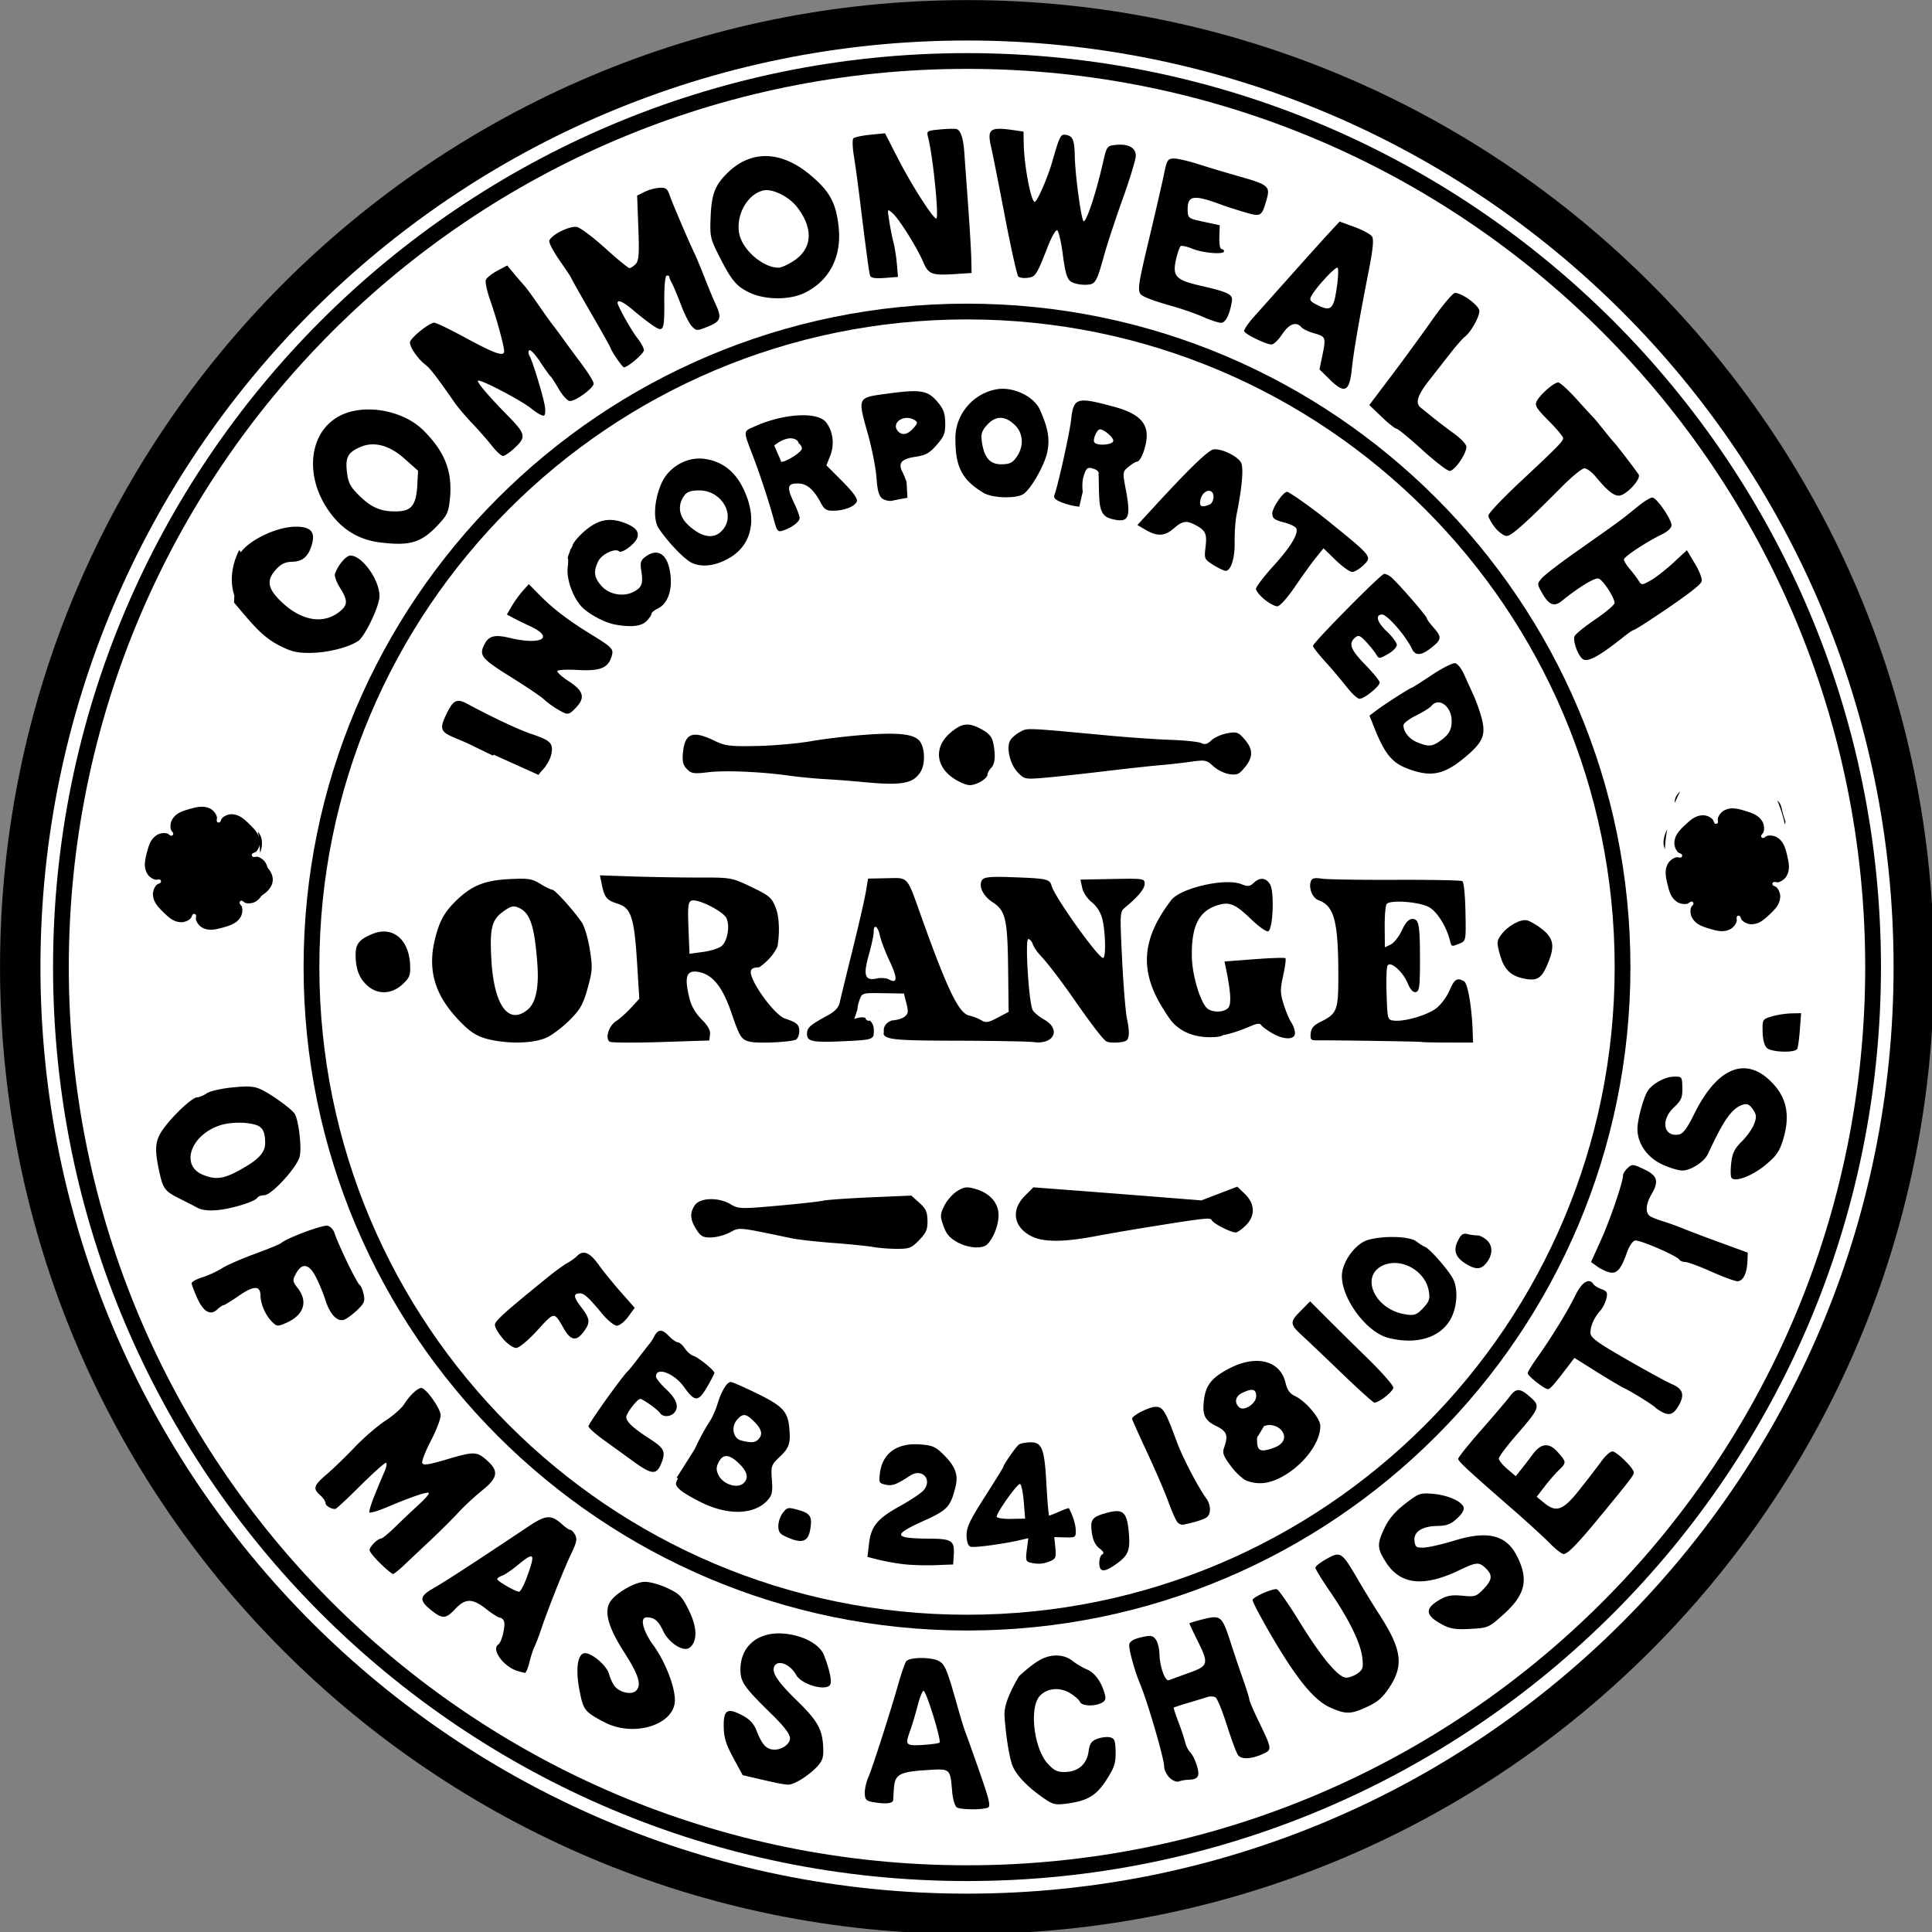 <?xml version="1.0" encoding="UTF-8" standalone="no"?>
<!-- Created with Inkscape (http://www.inkscape.org/) -->

<svg
   xmlns:dc="http://purl.org/dc/elements/1.1/"
   xmlns:cc="http://creativecommons.org/ns#"
   xmlns:rdf="http://www.w3.org/1999/02/22-rdf-syntax-ns#"
   xmlns:svg="http://www.w3.org/2000/svg"
   xmlns="http://www.w3.org/2000/svg"
   xmlns:sodipodi="http://sodipodi.sourceforge.net/DTD/sodipodi-0.dtd"
   xmlns:inkscape="http://www.inkscape.org/namespaces/inkscape"
   width="64.472mm"
   height="64.472mm"
   viewBox="0 0 64.472 64.472"
   version="1.1"
   id="svg8"
   inkscape:version="0.91+devel r14842"
   sodipodi:docname="Seal_of_Orange,_Massachusetts.svg">
  <rect x="0" y="0" width="64.472" height="64.472" fill="#808080" stroke="none"/>
  <defs
     id="defs2" />
  <sodipodi:namedview
     id="base"
     pagecolor="#ffffff"
     bordercolor="#666666"
     borderopacity="1.0"
     inkscape:pageopacity="0.0"
     inkscape:pageshadow="2"
     inkscape:zoom="0.53608658"
     inkscape:cx="165.37427"
     inkscape:cy="275.58616"
     inkscape:document-units="mm"
     inkscape:current-layer="layer1"
     showgrid="false"
     inkscape:snap-global="false"
     showguides="true"
     inkscape:guide-bbox="true"
     inkscape:locked="false"
     fit-margin-top="0"
     fit-margin-left="0"
     fit-margin-right="0"
     fit-margin-bottom="0"
     inkscape:window-width="1440"
     inkscape:window-height="851"
     inkscape:window-x="0"
     inkscape:window-y="1"
     inkscape:window-maximized="1" />
  <g
     inkscape:label="Layer 1"
     inkscape:groupmode="layer"
     id="layer1"
     transform="translate(-72.923,-78.456)">
    <g
       id="g5497"
       transform="matrix(0.32,0,0,0.32,71.542,75.306)">
      <circle
         r="99.696"
         cy="110.933"
         cx="105.125"
         id="path5487"
         style="fill:#ffffff;stroke:none;stroke-width:4.465;stroke-miterlimit:4;stroke-dasharray:none" />
      <path
         id="path3736"
         transform="scale(0.265)"
         d="m 409.658,87.826 c -4.248,-0.009 -4.589,1.807 -3.346,7.154 0.564,2.427 2.998,14.698 5.408,27.268 2.41,12.57 4.792,23.249 5.293,23.73 0.501,0.482 2.184,0.705 3.742,0.494 3.064,-0.414 3.475,-1.056 7.836,-12.238 1.461,-3.746 3.121,-6.667 3.688,-6.49 0.567,0.177 1.578,4.486 2.248,9.576 0.941,7.154 1.655,9.563 3.145,10.609 h 0.004 c 1.06,0.744 3.57,1.322 5.576,1.283 4.185,-0.08 4.43,-0.47 7.684,-12.148 1.156,-4.148 4.409,-13.983 7.23,-21.854 2.821,-7.871 5.11,-15.437 5.084,-16.814 -0.06,-3.141 -2.997,-4.737 -7.797,-4.236 -3.597,0.375 -3.633,0.424 -5.227,7.41 -2.603,11.411 -6.3,22.626 -7.467,22.648 -0.903,0.017 -3.356,-17.874 -3.529,-25.725 -0.14,-6.397 -0.764,-7.843 -3.58,-8.297 -1.99,-0.32 -2.383,0.478 -5.338,10.756 -1.788,6.219 -5.898,15.615 -6.838,15.633 -1.431,0.028 -4.136,-14.116 -4.309,-22.539 l -0.111,-5.119 -3.76,-0.549 c -2.37,-0.345 -4.221,-0.55 -5.637,-0.553 z m -19.344,0.01 c -1.189,0.025 -2.659,0.11 -4.127,0.252 -5.195,0.503 -5.319,0.588 -4.662,3.152 1.964,7.66 4.407,32.308 3.164,31.914 -1.593,-0.505 -9.847,-13.498 -15.15,-23.848 l -4.98,-9.717 -5.855,0.588 c -3.22,0.324 -6.199,0.974 -6.619,1.441 -0.42,0.467 -0.324,3.54 0.211,6.83 0.535,3.29 1.524,10.473 2.199,15.961 2.742,22.297 3.778,29.997 4.199,31.229 h 0.004 c 0.308,0.9 2.043,1.171 5.697,0.891 l 5.256,-0.404 -0.416,-4.992 c -0.228,-2.746 -0.824,-6.561 -1.322,-8.477 -0.499,-1.916 -1.258,-5.724 -1.689,-8.463 -0.784,-4.972 -0.782,-4.977 1.301,-3.164 2.557,2.226 9.667,13.561 12.061,19.225 2.041,4.831 3.415,5.349 12.58,4.742 l 6.461,-0.428 -0.117,-5.498 c -0.062,-3.024 -0.635,-12.691 -1.275,-21.48 -0.641,-8.789 -1.306,-18.002 -1.479,-20.475 -0.387,-5.548 -1.411,-8.664 -3.01,-9.162 -0.335,-0.104 -1.241,-0.142 -2.43,-0.117 z m -73.295,10.738 c -5.195,0.14 -10.128,2.361 -14.508,6.672 -4.861,4.785 -6.199,8.285 -6.58,17.227 -0.32,7.492 -0.112,8.532 2.883,14.51 5.175,10.331 7.025,12.643 12.148,15.186 6.104,3.03 15.817,3.163 21.797,0.301 9.877,-4.728 14.821,-14.224 13.549,-26.021 -1.02,-9.457 -3.462,-13.958 -11.037,-20.342 -6.142,-5.176 -12.365,-7.69 -18.252,-7.531 z m 161.16,0.953 c -2.336,0.049 -2.705,0.622 -3.766,5.83 -0.646,3.175 -3.058,13.687 -5.357,23.357 -5.647,23.747 -5.636,23.617 -2.092,25.355 1.583,0.777 6.149,2.314 10.146,3.418 3.997,1.104 9.661,3.067 12.586,4.361 2.925,1.294 6.116,2.337 7.092,2.328 1.761,-0.024 3.298,-2.988 4.234,-8.162 0.552,-3.049 -0.919,-3.803 -12.756,-6.541 -9.319,-2.156 -10.697,-3.714 -9.16,-10.352 0.593,-2.561 1.423,-4.878 1.842,-5.148 0.419,-0.27 2.511,0.218 4.648,1.082 4.229,1.71 12.403,2.346 12.377,0.963 -0.008,-0.472 -0.464,-0.85 -1.01,-0.84 -0.55,0.011 -0.924,-2.08 -0.84,-4.691 L 496.277,125.779 490,124.43 c -6.087,-1.307 -6.278,-1.445 -6.338,-4.551 -0.115,-5.991 2.204,-6.307 13.965,-1.916 1.385,0.517 5.146,1.714 8.355,2.66 6.593,1.942 6.793,1.825 8.775,-5.082 1.444,-5.031 0.566,-5.76 -10.848,-8.986 -4.978,-1.407 -12.221,-3.577 -16.096,-4.82 -3.875,-1.243 -8.21,-2.234 -9.635,-2.207 z m -201.592,11.498 c -0.261,-0.002 -0.547,0.009 -0.861,0.029 -1.656,0.105 -4.294,0.838 -5.863,1.629 l -2.852,1.438 0.475,12.674 c 0.388,10.345 0.194,12.966 -1.049,14.258 -0.838,0.87 -1.928,1.59 -2.424,1.6 -0.496,0.009 -4.775,-3.492 -9.508,-7.781 -4.732,-4.289 -9.741,-8.062 -11.133,-8.383 -2.716,-0.627 -10.064,2.985 -10.928,5.371 -0.258,0.713 1.588,4.243 4.104,7.844 2.516,3.6 4.578,6.72 4.582,6.934 0.004,0.214 3.498,6.412 7.766,13.775 4.267,7.363 7.762,13.618 7.768,13.9 0.005,0.282 1.052,2.059 2.326,3.945 1.274,1.886 2.549,3.424 2.834,3.43 1.535,0.007 7.88,-5.438 7.855,-6.742 -0.016,-0.842 -1.147,-2.939 -2.512,-4.664 -2.378,-3.006 -7.823,-12.672 -7.848,-13.932 -0.029,-1.5 2.372,-0.352 6.33,3.025 2.364,2.017 5.79,4.669 7.609,5.895 4.22,2.842 4.538,2.106 4.438,-10.238 -0.042,-5.174 0.357,-9.256 0.92,-9.408 0.547,-0.148 1.018,0.068 1.045,0.48 0.028,0.412 0.542,1.64 1.143,2.729 0.601,1.089 2.186,4.884 3.523,8.434 1.338,3.55 3.253,7.299 4.258,8.33 1.764,1.811 1.983,1.81 6.357,0.043 5.01,-2.024 5.473,-3.425 2.928,-8.85 -0.84,-1.79 -2.749,-6.383 -4.242,-10.205 -1.493,-3.822 -3.353,-8.287 -4.135,-9.922 -2.44,-5.107 -8.664,-19.694 -9.734,-22.816 -0.748,-2.18 -1.348,-2.804 -3.172,-2.818 z m 41.477,0.947 c 3.677,0.093 9.014,2.984 11.867,6.65 6.481,8.328 6.071,16.201 -1.094,21.045 -2.295,1.552 -5.093,2.821 -6.221,2.82 -6.031,5.6e-4 -14.077,-6.924 -15.389,-13.244 -1.508,-7.264 3.065,-15.621 9.375,-17.135 0.446,-0.107 0.936,-0.15 1.461,-0.137 z m 225.385,12.357 -4.014,4.344 c -2.207,2.388 -8.86,9.776 -14.783,16.418 -5.924,6.642 -12.644,14.176 -14.936,16.74 -2.291,2.564 -4.008,5.114 -3.816,5.668 0.423,1.224 8.692,5.222 10.781,5.211 0.825,-0.004 2.699,-1.816 4.164,-4.023 2.734,-4.119 5.526,-5.139 7.572,-2.768 0.625,0.724 2.953,1.821 5.172,2.439 4.444,1.239 4.568,1.611 3.008,9.016 l -1.08,5.125 3.957,3.898 c 5.991,5.904 7.857,5.014 8.795,-4.195 0.645,-6.336 3.027,-20.155 6.545,-37.988 1.761,-8.928 2.151,-12.853 1.393,-14.006 -0.58,-0.881 -3.686,-2.562 -6.904,-3.738 z m -327.568,17.281 -3.936,2.104 c -2.164,1.157 -4.179,2.78 -4.479,3.607 -0.299,0.827 0.431,4.282 1.623,7.676 2.559,7.289 5.544,18.136 5.586,20.297 0.045,2.359 -3.529,1.118 -15.527,-5.393 -5.875,-3.188 -11.268,-5.785 -11.988,-5.771 -2.052,0.039 -9.588,6.195 -9.557,7.807 0.038,1.963 3.108,6.41 5.945,8.613 2.083,1.618 4.135,4.272 11.795,15.25 1.257,1.802 4.353,5.434 6.879,8.072 2.526,2.639 5.976,6.571 7.668,8.738 1.692,2.167 3.646,3.95 4.342,3.963 0.696,0.012 2.863,-1.497 4.814,-3.355 4.375,-4.166 4.079,-5.364 -3.127,-12.688 -7.258,-7.376 -12.051,-13.01 -11.531,-13.551 0.765,-0.795 17.046,7.726 21.119,11.053 2.177,1.778 4.379,2.962 4.893,2.631 0.514,-0.331 0.605,-2.234 0.203,-4.227 -0.998,-4.953 -4.762,-17.163 -5.928,-19.227 -0.541,-0.958 -0.579,-1.928 -0.086,-2.246 0.477,-0.307 2.405,1.773 4.285,4.623 1.88,2.85 3.709,5.4 4.062,5.668 0.354,0.268 1.8,2.491 3.213,4.939 1.413,2.448 3.316,4.581 4.23,4.74 2.07,0.361 9.532,-5.017 9.525,-6.865 -0.003,-0.748 -2.209,-4.307 -4.904,-7.908 -2.695,-3.601 -5.814,-7.828 -6.932,-9.396 -1.117,-1.569 -2.956,-4.048 -4.084,-5.506 -1.128,-1.458 -3.858,-5.28 -6.064,-8.494 -2.207,-3.214 -4.629,-6.506 -5.385,-7.316 -0.756,-0.811 -2.563,-2.906 -4.016,-4.656 z m 326.688,0.881 c 0.034,0.004 0.067,0.019 0.09,0.041 0.415,0.393 0.239,4.108 -0.389,8.258 -1.26,8.322 -2.324,9.118 -8.152,6.1 -2.224,-1.152 -2.599,-1.797 -1.844,-3.174 1.901,-3.467 9.183,-11.358 10.295,-11.225 z m 46.27,9.928 c -0.83,0.016 -4.91,4.862 -9.066,10.771 -4.156,5.909 -11.402,15.829 -16.102,22.045 l -8.541,11.301 4.848,4.645 c 2.667,2.554 5.299,4.652 5.85,4.664 0.55,0.011 5.12,3.762 10.154,8.338 5.034,4.576 9.883,8.306 10.775,8.289 2.078,-0.04 7.033,-7.436 6.539,-9.76 -0.206,-0.972 -2.426,-3.24 -4.934,-5.041 -2.508,-1.801 -6.159,-4.582 -8.115,-6.18 -1.956,-1.597 -4.128,-3.345 -4.826,-3.883 -2.318,-1.788 -1.393,-4.829 3.293,-10.818 2.55,-3.26 6.395,-8.174 8.543,-10.92 2.148,-2.746 4.645,-5.571 5.549,-6.275 2.381,-1.856 5.683,-7.769 5.639,-10.096 -0.04,-2.102 -6.866,-7.133 -9.605,-7.08 z m 40.605,35.227 c -1.674,0.032 -7.095,4.766 -8.414,7.348 -0.868,1.7 -0.185,2.83 4.672,7.73 3.129,3.156 5.696,6.204 5.707,6.77 0.026,1.304 -1.727,3.094 -16.982,17.373 -6.856,6.418 -12.453,12.335 -12.438,13.148 0.015,0.813 1.206,2.959 2.645,4.771 1.438,1.812 3.502,3.279 4.588,3.258 1.896,-0.036 7.274,-4.843 22.016,-19.676 3.762,-3.785 7.602,-6.896 8.533,-6.914 0.931,-0.018 2.888,1.406 4.35,3.166 4.622,5.567 7.126,7.615 9.262,7.574 2.779,-0.053 8.83,-6.559 7.734,-8.314 -1.013,-1.622 -8.941,-11.975 -9.689,-12.652 -0.297,-0.269 -2.132,-2.484 -4.076,-4.922 -1.944,-2.438 -3.78,-4.654 -4.082,-4.924 -0.302,-0.269 -3.245,-3.475 -6.537,-7.125 -3.292,-3.65 -6.572,-6.625 -7.287,-6.611 z m -218.4,2.494 c -0.837,-0.012 -1.66,0.045 -2.455,0.18 -9.225,1.565 -16.231,9.698 -16.326,18.951 -0.118,11.487 2.472,16.614 11.02,21.812 3.355,2.041 12.344,2.39 15.533,0.604 2.863,-1.604 8.365,-11.086 9.559,-16.473 1.14,-5.145 0.356,-9.708 -2.906,-16.902 -2.068,-4.56 -8.568,-8.085 -14.424,-8.172 z m -35.99,0.959 c -2.409,0.065 -5.47,0.401 -9.527,0.951 -12.005,1.629 -11.805,1.213 -7.668,16.035 1.569,5.623 3.074,13.305 3.344,17.07 0.367,5.115 0.952,7.188 2.316,8.201 1.004,0.746 2.834,1.105 4.066,0.799 1.084,-0.269 3.544,-0.727 5.803,-1.1 l -0.352,-6.248 c -0.41,-1.22 -1.075,-2.845 -1.611,-3.887 -1.82,-3.539 -0.456,-5.166 5.033,-6.002 4.159,-0.633 5.629,-1.453 8.459,-4.709 2.906,-3.343 3.41,-4.662 3.332,-8.707 -0.073,-3.815 -0.699,-5.478 -3.137,-8.322 -2.619,-3.056 -4.759,-4.224 -10.059,-4.082 z m 67.953,3.664 c -3.973,-0.066 -4.638,2.176 -5.254,7.787 -0.56,5.097 -5.091,25.534 -6.467,29.164 -0.523,1.379 0.151,2.093 3.053,3.24 2.062,0.815 4.548,1.363 6.662,1.586 l 1.367,-5.879 c -0.265,-2.091 -0.194,-4.49 0.398,-6.301 1.067,-3.26 1.578,-3.571 4.262,-2.6 0.136,0.049 0.261,0.104 0.379,0.162 l 0.016,-0.014 0.016,0.025 c 1.085,0.544 1.412,1.431 1.096,2.098 l 0.09,0.17 0.123,6.447 c 0.038,0.397 0.066,0.839 0.078,1.391 0.123,5.333 1.063,7.716 3.492,8.834 1.201,0.553 3.368,1.01 4.816,1.02 3.437,0.022 3.947,-2.788 2.184,-12.084 -1.308,-6.895 -1.291,-7.03 1.094,-8.98 1.331,-1.089 2.796,-1.987 3.258,-1.996 1.58,-0.03 3.899,-6.221 3.877,-10.348 -0.03,-5.496 -3.924,-8.863 -13.107,-11.338 -5.472,-1.474 -9.046,-2.345 -11.43,-2.385 z m -282.301,3.523 c -3.653,0.069 -7.16,0.785 -10.139,2.219 -13.884,6.681 -14.926,26.918 -2.119,41.166 4.524,5.033 10.291,8.027 17.143,8.9 11.727,1.495 16.246,0.231 22.551,-6.312 4.038,-4.191 4.628,-5.392 5.17,-10.533 1.149,-10.889 -1.842,-18.695 -10.439,-27.25 -5.388,-5.361 -14.13,-8.341 -22.166,-8.189 z m 171.568,2.271 c -5.48,-0.004 -12.465,1.48 -18.875,4.338 -4.814,2.146 -4.774,1.312 -0.578,12.332 2.768,7.27 6.222,17.872 8.191,25.148 1.018,3.762 1.423,4.197 3.344,3.584 3.463,-1.105 6.63,-3.501 6.602,-4.99 -0.014,-0.752 -0.954,-3.311 -2.088,-5.688 -3.038,-6.368 -2.826,-7.806 1.154,-7.883 3.64,-0.07 6.364,2.167 9.229,7.574 1.421,2.683 2.273,3.207 5.115,3.152 4.389,-0.084 8.396,-1.711 9.115,-3.699 0.373,-1.032 -1.569,-3.705 -5.711,-7.855 l -6.277,-6.291 1.51,-3.818 c 1.751,-4.426 1.092,-9.655 -1.65,-13.137 -1.465,-1.86 -4.818,-2.764 -9.08,-2.768 z m 77.566,1.023 c 1.868,-0.052 3.797,0.886 5.795,2.809 3.332,3.206 3.66,8.271 0.807,12.445 -1.633,2.39 -2.747,2.957 -5.92,3.018 -4.578,0.088 -6.866,-2.44 -7.818,-8.633 -0.474,-3.086 -0.136,-4.374 1.715,-6.52 1.748,-2.026 3.554,-3.067 5.422,-3.119 z m -36.938,0.035 c 1.053,-0.057 2.191,0.184 3.26,0.832 1.226,0.743 1.246,1.139 0.131,2.537 -2.404,3.012 -4.669,3.746 -6.406,2.074 -2.534,-2.439 -0.143,-5.273 3.016,-5.443 z m 76.221,4.494 c 1.566,-0.03 5.247,3.079 5.273,4.455 0.03,1.667 -6.454,2.194 -7.477,0.607 -0.692,-1.073 1.034,-5.04 2.203,-5.062 z m -121.477,3.529 c 0.735,0.038 1.452,0.243 2.105,0.691 0.472,0.324 0.696,0.707 0.74,1.127 0.915,0.746 1.546,1.743 1.285,2.463 -0.652,1.803 -8.223,6.095 -8.25,4.678 -0.002,-0.08 0.019,-0.193 0.053,-0.324 -0.002,10e-4 -0.062,0.037 -0.062,0.037 l -2.568,-5.846 c 0,0 2.991,-2.546 5.957,-2.811 0.247,-0.022 0.495,-0.028 0.74,-0.016 z m -164.428,2.375 c 3.952,0.048 8.103,1.951 12.281,5.662 l 5.303,4.713 -0.312,5.906 c -0.205,3.859 -0.938,6.624 -2.117,7.979 -1.33,1.528 -3.011,2.088 -6.398,2.123 -5.968,0.064 -9.731,-1.612 -14.613,-6.504 -3.276,-3.283 -4.069,-4.857 -4.551,-9.025 -0.66,-5.715 0.363,-7.652 5.158,-9.766 1.698,-0.748 3.454,-1.11 5.25,-1.088 z m 331.121,1.945 c -0.208,0.007 -0.402,0.025 -0.584,0.059 -2.093,0.386 -9.841,7.906 -23.682,22.984 l -6.205,6.758 3.373,1.969 c 4.468,2.608 7.462,2.425 11.002,-0.672 3.251,-2.844 4.865,-3.141 8.086,-1.496 4.348,2.221 4.993,3.503 4.379,8.709 -0.575,4.874 -0.54,4.951 3.303,7.357 2.135,1.337 4.33,2.302 4.877,2.145 2.014,-0.578 3.368,-5.339 3.266,-11.479 -0.059,-3.468 0.273,-8.2 0.736,-10.516 2.241,-11.193 2.86,-18.62 1.723,-20.65 -1.36,-2.428 -7.155,-5.266 -10.273,-5.168 z m -202.295,3.633 c -0.419,-0.016 -0.84,-0.013 -1.26,0.008 -5.876,0.29 -11.678,4.121 -14.135,9.619 -2.97,6.646 -3.446,14.466 -1.09,17.945 3.884,5.736 10.29,12.327 13.215,13.596 4.154,1.802 9.657,0.955 14.977,-2.301 7.742,-4.739 10.159,-13.591 6.467,-23.68 -3.335,-9.11 -8.854,-14.03 -16.92,-15.082 -0.416,-0.054 -0.834,-0.089 -1.254,-0.105 z m -0.762,12.551 c 8.496,-0.163 14.385,8.958 9.746,15.094 -3.227,4.269 -8.141,3.793 -13.773,-1.332 -3.729,-3.393 -4.443,-7.659 -1.912,-11.424 1.177,-1.75 2.498,-2.272 5.939,-2.338 z m 200.75,0.148 c 0.966,0.001 1.763,0.724 1.793,2.287 0.026,1.354 -0.66,2.749 -1.523,3.1 -3.321,1.348 -4.258,0.801 -3.553,-2.074 0.521,-2.123 2.041,-3.314 3.283,-3.312 z m 30.752,0.408 c -1.596,0.031 -5.869,6.31 -5.826,8.561 0.034,1.859 0.886,2.511 4.502,3.449 2.452,0.636 4.681,1.704 4.953,2.373 0.89,2.192 -2.298,7.397 -9.15,14.941 -3.706,4.08 -6.728,8.061 -6.725,8.846 0.008,0.785 1.5,2.651 3.316,4.146 1.817,1.496 4.083,2.722 5.033,2.727 1.039,0.005 3.862,-3.124 7.084,-7.848 2.947,-4.32 6.66,-9.454 8.252,-11.41 l 2.893,-3.557 4.795,4.66 c 2.637,2.562 5.564,4.643 6.5,4.625 0.936,-0.018 2.882,-1.168 4.324,-2.557 3.6,-3.467 3.713,-3.324 -14.225,-17.838 -5.766,-4.665 -14.916,-11.135 -15.727,-11.119 z m 143.74,2.24 c -0.761,0.015 -3.109,1.416 -5.215,3.115 -8.039,6.487 -6.069,5.04 -25.531,18.762 -5.97,4.21 -11.714,8.654 -12.764,9.877 -1.878,2.188 -1.877,2.278 0.055,5.705 2.755,4.888 4.811,5.712 7.918,3.17 6.428,-5.259 12.891,-9.19 14.371,-8.742 1.738,0.527 6.266,7.444 6.285,9.604 0.008,0.716 -3.333,3.573 -7.424,6.348 -4.09,2.775 -7.812,5.776 -8.27,6.672 -0.901,1.764 1.369,7.986 3.34,9.152 v 0.006 c 1.968,1.165 6.519,-1.348 15.725,-8.684 1.945,-1.55 3.788,-2.822 4.094,-2.828 0.305,-0.006 3.182,-1.748 6.395,-3.873 13.295,-8.792 19.83,-13.671 20.393,-15.227 0.348,-0.963 -0.731,-3.87 -2.596,-6.988 l -3.193,-5.342 -5.385,4.988 c -2.961,2.743 -6.969,5.862 -8.906,6.932 -3.447,1.899 -3.548,1.9 -4.691,0.078 -0.643,-1.024 -2.204,-3.084 -3.471,-4.578 -1.266,-1.494 -2.311,-3.182 -2.322,-3.75 -0.023,-1.086 8.738,-6.879 15.061,-9.959 2.149,-1.047 3.702,-2.521 3.684,-3.498 -0.047,-2.456 -5.924,-10.971 -7.551,-10.939 z m -410.707,8.818 c -3.06,0.124 -5.905,1.422 -9.02,3.992 -2.56,2.112 -4.917,4.858 -5.238,6.102 -0.145,0.561 -0.416,1.049 -0.76,1.434 l -1.154,3.338 c 0.301,0.564 0.288,1.711 0.039,3.824 -0.598,5.082 2.585,13.154 6.465,16.398 3.35,2.801 8.522,5.393 12.098,6.059 6.324,1.177 10.471,0.727 12.477,-1.357 1.079,-1.121 1.954,-2.415 1.945,-2.877 -0.009,-0.461 1.078,-1.364 2.414,-2.004 3.776,-1.809 5.714,-6.749 5.08,-12.951 -0.842,-8.231 -4.747,-11.229 -9.816,-7.531 -1.953,1.424 -2.211,2.29 -1.693,5.66 0.771,5.013 0.23,6.48 -3.021,8.193 -4.031,2.125 -9.688,1.08 -12.68,-2.34 -2.932,-3.351 -3.217,-5.669 -1.201,-9.758 1.345,-2.728 6.688,-5.224 8.156,-3.811 0.977,0.94 6.007,-2.692 7.043,-5.086 1.124,-2.598 -0.529,-4.554 -5.287,-6.26 -2.095,-0.751 -4.01,-1.1 -5.846,-1.025 z m -122.555,2.66 c -0.351,-0.006 -0.718,-0.003 -1.1,0.008 -7.271,0.211 -17.56,5.17 -21.125,10.059 l -0.564,-0.902 c 0,0 -5.038,8.566 -1.973,17.91 l -0.123,2.768 3.703,4.381 c 6.304,7.459 9.649,10.347 15.053,13.002 4.093,2.011 6.616,2.534 11.758,2.424 6.684,-0.139 14.754,-2.21 18.4,-4.723 2.579,-1.777 8.131,-13.319 8.314,-17.283 0.293,-6.344 -6.768,-16.373 -11.465,-16.283 -1.713,0.033 -4.903,3.829 -6.027,7.172 -0.289,0.861 0.582,3.32 1.938,5.465 3.147,4.981 3.143,6.757 -0.023,9.348 -6.249,5.113 -14.777,3.846 -22.531,-3.346 -5.967,-5.534 -6.591,-8.84 -2.504,-13.273 1.945,-2.11 3.587,-2.874 6.289,-2.926 4.207,-0.081 6.514,-2.197 7.846,-7.201 1.187,-4.46 -0.604,-6.506 -5.865,-6.598 z m 427.717,18.559 c -1.274,0.028 -28.043,27.125 -28.02,28.361 0.008,0.477 2.202,3.278 4.871,6.227 2.67,2.948 6.469,7.433 8.443,9.965 1.974,2.532 4.221,4.603 4.994,4.607 1.901,0.005 8.006,-4.928 7.951,-6.424 -0.026,-0.659 -2.561,-3.779 -5.635,-6.934 -5.827,-5.98 -6.739,-8.373 -4.07,-10.676 1.369,-1.181 1.976,-0.949 4.424,1.688 1.56,1.68 3.323,3.881 3.918,4.891 1.051,1.786 1.178,1.781 4.607,-0.141 1.94,-1.087 3.511,-2.712 3.494,-3.613 -0.019,-0.902 -1.827,-3.327 -4.023,-5.391 -3.757,-3.53 -4.558,-6.493 -1.771,-6.547 2.003,-0.038 9.412,8.473 11.777,13.527 1.467,3.134 4.226,2.609 9.098,-1.727 2.48,-2.207 2.362,-3.348 -0.707,-6.781 -1.405,-1.571 -2.562,-3.182 -2.57,-3.58 -0.019,-0.851 -11.888,-14.476 -14.164,-16.258 -0.857,-0.671 -2.035,-1.206 -2.617,-1.195 z m -336.604,4.043 -2.385,2.674 c -1.311,1.47 -3.248,4.157 -4.305,5.973 l -1.922,3.301 2.225,1.215 c 1.223,0.668 4.371,2.214 6.996,3.434 9.705,4.511 4.299,7.529 -8.154,4.553 -5.886,-1.407 -8.196,-0.808 -9.918,2.562 -2.209,4.325 -1.171,5.616 10.246,12.73 6.138,3.824 12.085,7.842 13.213,8.928 1.128,1.086 3.512,2.828 5.299,3.871 4.119,2.404 4.35,2.385 7.248,-0.627 3.755,-3.902 3.041,-6.587 -2.758,-10.359 -2.764,-1.798 -4.808,-3.639 -4.543,-4.088 0.266,-0.449 3.875,-0.624 8.021,-0.391 8.664,0.488 11.81,-0.71 13.227,-5.041 1.061,-3.242 0.721,-3.61 -8.553,-9.326 -8.445,-5.205 -14.46,-9.811 -19.572,-14.986 z m 364.596,31.117 c -0.901,-0.227 -5.033,1.846 -9.184,4.607 -4.151,2.761 -7.709,5.024 -7.906,5.027 -0.586,0.011 -10.793,6.541 -13.848,8.859 l -2.828,2.146 1.941,4.871 c 3.994,10.015 6.883,13.599 12.807,15.885 9.574,3.695 14.786,2.578 23.666,-5.072 6.098,-5.253 7.288,-8.058 5.916,-13.939 -0.61,-2.617 -2.121,-6.99 -3.359,-9.717 -1.238,-2.727 -2.997,-6.599 -3.908,-8.605 -0.912,-2.007 -2.396,-3.835 -3.297,-4.062 z m -392.049,14.811 c -2.024,-0.114 -3.311,1.628 -5.342,6.045 -2.353,5.119 -1.839,6.251 3.902,8.609 2.003,0.823 4.321,1.827 5.154,2.23 0.833,0.404 5.15,2.499 9.592,4.654 0.021,0.01 0.043,0.019 0.064,0.029 l 0.217,-0.395 17.686,7.965 c 0.519,-0.721 1.1,-1.451 1.717,-2.086 1.548,-1.592 3.078,-4.457 3.398,-6.367 0.687,-4.095 -0.432,-5.155 -8.172,-7.738 -4.677,-1.561 -15.939,-6.87 -24.861,-11.719 -1.364,-0.741 -2.436,-1.177 -3.355,-1.229 z m 385.561,0.6 c 2.463,0.176 4.973,3.12 5.049,7.062 0.073,3.775 -1.036,5.689 -4.814,8.311 -2.927,2.031 -4.477,2.094 -8.693,0.355 -3.182,-1.312 -5.406,-4.044 -5.457,-6.701 -0.015,-0.767 2.215,-2.499 4.957,-3.848 2.742,-1.349 5.467,-3.053 6.053,-3.787 0.703,-0.881 1.545,-1.319 2.414,-1.391 0.163,-0.013 0.328,-0.014 0.492,-0.002 z m -185.494,8.73 c -2.067,-0.035 -3.933,0.941 -6.438,3.004 -6.585,5.425 -6.309,13.018 0.648,17.932 2.3,1.625 5.343,2.932 6.762,2.904 2.793,-0.054 6.977,-2.623 6.945,-4.264 -0.011,-0.558 0.642,-1.7 1.451,-2.541 1.551,-1.612 1.797,-5.159 0.705,-10.121 -0.462,-2.101 -1.791,-3.595 -4.484,-5.041 -2.254,-1.21 -3.982,-1.846 -5.59,-1.873 z m 25.639,1.809 c -0.553,-0.009 -1.023,-0.004 -1.43,0.016 -1.951,0.092 -2.437,0.501 -3.607,1.135 -1.601,0.868 -3.341,2.416 -3.865,3.443 -1.486,2.91 0.091,9.328 3.049,12.408 h -0.002 c 2.578,2.684 2.943,2.764 10.162,2.164 4.119,-0.342 14.899,-1.509 23.955,-2.59 9.056,-1.081 18.938,-2.162 21.959,-2.402 3.021,-0.24 8.323,-0.833 11.781,-1.318 5.952,-0.834 6.44,-0.741 9.129,1.738 1.562,1.44 4.412,2.841 6.332,3.115 3.032,0.432 3.836,0.073 6.105,-2.732 3.299,-4.076 3.248,-7.093 -0.18,-11.012 -2.471,-2.824 -3.052,-3.024 -6.795,-2.34 -2.252,0.411 -5.048,1.658 -6.213,2.77 -1.585,1.513 -2.584,1.788 -3.979,1.096 -1.024,-0.509 -6.366,-1.08 -11.871,-1.27 -5.505,-0.189 -16.32,-0.932 -24.035,-1.65 -18.682,-1.74 -26.624,-2.509 -30.496,-2.57 z m -56.283,1.793 c -2.454,-5.4e-4 -5.331,0.121 -8.691,0.355 -6.897,0.48 -16.802,1.632 -22.01,2.559 -5.208,0.926 -14.868,1.791 -21.467,1.918 -10.815,0.211 -12.488,-0.004 -16.965,-2.168 -3.161,-1.528 -5.566,-2.305 -7.377,-2.27 -3.018,0.059 -4.381,2.379 -4.818,7.26 -0.294,3.276 0.073,4.721 1.596,6.27 1.745,1.776 2.732,1.922 8.361,1.24 6.681,-0.81 20.809,-0.209 31.984,1.361 3.616,0.508 9.927,1.115 14.027,1.348 4.1,0.233 10.613,0.73 14.471,1.104 15.638,1.514 20.125,0.746 23.072,-3.947 1.777,-2.829 1.826,-8.408 0.102,-11.486 -1.368,-2.442 -4.922,-3.541 -12.285,-3.543 z m 311.176,22.709 c -1.599,1.386 -2.299,2.84 -2.164,4.555 a 24.383,39.453 0 0 1 2.164,-4.555 z m 38.152,3.576 a 24.383,39.453 0 0 1 3,9.389 c 0.229,-0.593 0.279,-1.107 0.115,-1.506 -0.355,-0.867 -0.915,-2.799 -1.246,-4.293 -0.387,-1.742 -0.91,-2.863 -1.869,-3.59 z m -43.291,11.275 c -1.57,3.146 -1.872,5.673 -0.932,7.871 a 24.383,39.453 0 0 1 0.932,-7.871 z m -554.588,0.916 a 24.383,39.453 0 0 1 0.824,8.367 c 0.46,-0.929 0.78,-2.508 0.752,-3.955 -0.031,-1.617 -0.458,-2.906 -1.576,-4.412 z m 0.838,11.404 a 24.383,39.453 0 0 1 -2.148,15.227 c 1.107,-0.441 2.338,-1.077 3.381,-1.807 4.827,-3.378 5.023,-7.764 0.525,-11.717 -0.776,-0.682 -1.342,-1.229 -1.758,-1.703 z m 133.732,5.861 0.803,3.883 c 1.006,4.865 1.961,5.975 6.293,7.312 5.141,1.588 6.414,5.454 7.496,22.766 l 0.914,14.615 -3.328,3.607 c -1.83,1.985 -4.493,4.358 -5.918,5.271 -2.811,1.802 -4.304,6.833 -2.383,8.023 0.645,0.399 9.719,0.452 20.164,0.115 l 18.992,-0.611 0.289,-2.377 c 0.201,-1.649 -0.812,-3.467 -3.311,-5.938 -2.294,-2.269 -4.006,-5.185 -4.717,-8.039 -2.231,-8.954 -1.293,-11.574 3.775,-10.562 5.392,1.076 9.268,6.004 12.744,16.201 3.205,9.402 3.856,10.411 7.23,11.203 3.419,0.802 16.936,0.116 18.236,-0.926 0.677,-0.543 1.21,-2.032 1.186,-3.307 -0.049,-2.528 -1.04,-3.397 -5.52,-4.832 -4.403,-1.411 -14.641,-15.792 -13.496,-18.957 0.307,-0.848 1.353,-1.253 3.203,-1.242 2.07,-1.412 5.307,-4.115 7.219,-8.168 0.942,-5.415 0.741,-11.778 -0.729,-15.414 -1.575,-3.898 -2.515,-4.692 -9.543,-8.053 -7.737,-3.699 -7.897,-3.727 -20.801,-3.715 -7.151,0.008 -18.805,-0.185 -25.9,-0.424 z m 157.047,0.604 c -4.246,-0.012 -5.907,0.309 -6.531,1.092 -1.744,2.186 0.148,6.382 3.994,8.859 5.122,3.299 5.903,6.637 6.131,26.164 l 0.197,17 -4.318,2.283 c -3.739,1.978 -4.608,2.111 -6.482,0.994 -1.19,-0.71 -3.333,-1.536 -4.764,-1.838 -4.015,-0.846 -8.584,-10.287 -18.688,-38.6 -5.194,-14.556 -5.139,-15.579 -10.863,-15.496 -0.818,0.011 -1.752,0.048 -2.838,0.068 l -7.363,0.141 -0.879,5.268 c -0.483,2.897 -2.844,13.183 -5.246,22.855 -2.402,9.673 -4.653,18.913 -5.004,20.533 -0.465,2.149 -1.835,3.598 -5.064,5.355 -6.751,3.674 -7.885,4.71 -7.838,7.162 0.058,3.002 2.219,3.404 15.057,2.801 8.684,-0.408 10.267,-0.606 11.129,-2.123 0.002,-0.212 0.012,-0.432 0.041,-0.666 0.35,-2.837 -0.413,-4.366 -1.498,-5.322 -0.725,0.263 -1.483,-0.082 -1.754,-1.055 -1.76,-0.636 -4.377,0.453 -4.377,0.453 l 1.266,-3.814 c -0.001,-0.897 0.274,-2.186 0.871,-3.852 0.691,-1.928 0.971,-2.438 4.467,-2.518 1.165,-0.026 2.686,-0.005 4.701,0.025 l 8.229,0.135 1,3.893 c 0.842,3.287 0.717,4.107 -0.805,5.266 -0.967,0.736 -3.18,1.367 -4.977,1.43 -3.77,1.471 -3.094,4.414 -3.094,4.414 l -0.119,0.918 c 0.784,2.295 5.535,2.587 28.963,2.641 14.558,0.034 28.127,0.281 30.154,0.551 7.952,1.057 10.812,-5.048 4.131,-8.818 -1.961,-1.107 -4.016,-2.816 -4.566,-3.799 -1.513,-2.701 -3.083,-27.914 -1.74,-27.939 0.597,-0.011 1.393,0.887 1.77,1.998 0.376,1.111 1.683,3.064 2.902,4.34 2.68,2.804 8.04,9.788 13.234,17.246 7.115,10.215 11.573,16.006 12.871,16.715 h 0.002 c 1.481,0.809 7.067,0.479 7.98,-0.471 1.054,-1.096 1.079,-3.857 0.07,-8.533 -0.536,-2.484 -1.392,-12.948 -1.9,-23.254 -0.91,-18.44 -0.89,-18.766 1.242,-20.527 5.053,-4.174 7.676,-7.375 7.639,-9.32 -0.038,-1.993 -0.55,-2.067 -12.662,-1.834 l -12.623,0.244 0.697,3.236 c 0.4,1.86 2.012,4.282 3.789,5.695 1.921,1.527 3.469,3.961 4.09,6.424 1.297,5.146 1.531,15.456 0.352,15.479 -1.923,0.038 -19.053,-23.938 -20.275,-28.377 -0.738,-2.681 -1.794,-2.91 -15.533,-3.402 -2.047,-0.073 -3.751,-0.115 -5.166,-0.119 z m 124.531,0.508 v 0.002 c -1.041,0.07 -1.53,0.452 -1.811,1.229 -0.958,2.649 0.643,6.589 3.027,7.449 6.114,2.205 7.729,8.15 7.787,28.693 0.042,14.739 -0.395,15.913 -7.145,19.242 -2.538,1.252 -3.537,2.449 -3.73,4.465 -0.22,2.297 0.12,2.751 2.053,2.732 7.507,-0.065 41.375,0.453 41.594,0.637 0.144,0.121 4.759,0.222 10.256,0.225 l 9.994,0.004 -0.145,-4.287 c -0.32,-9.524 -1.915,-18.898 -3.363,-19.775 -2.695,-1.633 -3.863,-0.915 -5.723,3.518 -1.014,2.417 -3.336,5.564 -5.162,6.994 -3.529,2.764 -12.613,5.428 -16.779,4.922 -2.471,-0.3 -2.51,-0.447 -2.854,-10.299 -0.192,-5.497 -0.038,-10.581 0.346,-11.299 1.078,-2.026 5.947,2.164 7.908,6.805 1.109,2.623 2.178,3.788 3.264,3.557 1.367,-0.291 1.616,-2.188 1.617,-12.332 0.002,-14.327 -0.401,-16.479 -3.078,-16.428 -1.366,0.026 -2.642,1.438 -4.053,4.488 -1.132,2.448 -3.098,4.951 -4.371,5.561 l -2.314,1.107 -0.066,-7.814 c -0.038,-4.298 0.283,-8.411 0.713,-9.137 1.103,-1.864 12.891,-1.024 16.822,1.197 3.028,1.711 6.595,7.317 7.996,12.566 0.838,3.139 0.604,3.035 3.93,1.697 2.531,-1.017 2.543,-1.101 2.324,-12.486 -0.129,-6.692 -0.649,-11.719 -1.25,-12.074 -0.566,-0.335 -12.375,-0.562 -26.244,-0.506 -13.869,0.056 -26.916,-0.151 -28.994,-0.461 -1.1,-0.164 -1.924,-0.234 -2.549,-0.191 z m -312.689,0.211 c -1.251,0.003 -2.761,0.062 -4.658,0.16 -9.772,0.503 -14.889,2.628 -21.1,8.764 -4.409,4.356 -6.332,7.9 -8.029,14.801 -2.884,11.723 -0.321,21.269 8.256,30.748 5.759,6.365 8.71,8.115 15.662,9.293 7.596,1.287 15.817,0.752 20.141,-1.312 2.268,-1.083 6.326,-4.189 9.018,-6.902 4.122,-4.154 5.227,-6.124 6.994,-12.475 1.903,-6.839 1.982,-8.261 0.85,-15.242 -0.687,-4.234 -2.055,-8.934 -3.039,-10.443 -2.825,-4.333 -10.659,-13.075 -11.699,-13.055 -0.519,0.011 -2.641,-1.025 -4.717,-2.299 -2.509,-1.537 -3.925,-2.045 -7.678,-2.037 z m 291.465,0.062 c -0.985,0.061 -2.042,0.594 -3.117,1.605 -1.516,1.426 -2.217,1.492 -4.863,0.455 -6.361,-2.493 -23.9,1.532 -27.562,6.324 -11.621,15.208 -12.573,27.708 -3.248,42.619 0.98,1.568 1.749,2.757 2.4,3.674 1.728,2.613 6.754,8.237 17.904,7.576 1.657,-0.098 2.709,-0.359 3.314,-0.732 3.144,-0.6 6.808,-1.808 11.076,-3.646 2.355,-1.014 3.471,-1.101 3.994,-0.311 0.399,0.603 2.319,2.02 4.266,3.15 4.693,2.723 9.053,2.688 9,-0.076 -0.023,-1.119 -0.693,-3.02 -1.494,-4.223 -0.801,-1.203 -2.146,-4.424 -2.988,-7.158 -1.341,-4.355 -1.359,-5.753 -0.145,-11.26 0.763,-3.458 1.155,-6.51 0.873,-6.781 -0.282,-0.272 -5.791,-0.09 -12.242,0.402 l -11.729,0.896 0.631,3.08 c 1.807,8.823 2.096,13.578 0.914,15.059 -1.49,1.868 -6.004,2.104 -8.205,0.428 -2.727,-2.076 -6.062,-13.039 -6.191,-20.389 -0.224,-12.205 2.784,-18.144 10.326,-20.383 4.583,-1.361 6.801,-0.401 13.096,5.666 2.917,2.812 5.882,4.91 6.59,4.662 1.936,-0.68 2.531,-15.656 0.736,-18.537 -0.92,-1.477 -2.069,-2.18 -3.336,-2.102 z M 288.904,391.467 c 3.023,-0.208 12.007,4.398 13.242,6.977 1.43,2.986 0.488,8.762 -1.775,10.891 -0.958,0.901 -4.219,1.976 -7.248,2.391 l -5.508,0.756 -0.4,-10.133 c -0.334,-8.447 -0.139,-10.242 1.17,-10.773 0.145,-0.059 0.318,-0.093 0.52,-0.107 z m -70.549,2.393 c 0.623,-0.019 1.239,0.155 2.006,0.486 4.55,1.968 6.258,7.07 7.379,22.053 0.698,9.33 -0.603,15.449 -3.848,18.104 -7.532,6.162 -13.23,-1.729 -14.244,-19.723 -0.698,-12.395 0.14,-15.732 4.789,-19.027 1.817,-1.288 2.879,-1.86 3.918,-1.893 z m 142.455,8.012 c 0.555,0.073 1.301,1.315 1.744,3.451 0.4,1.925 2.126,6.468 3.838,10.096 3.165,6.706 3.072,8.972 -0.293,7.158 -1.028,-0.553 -3.129,-0.73 -4.67,-0.391 -4.775,1.051 -5.547,-1.117 -3.268,-9.174 1.084,-3.832 1.952,-7.909 1.93,-9.061 -0.028,-1.486 0.287,-2.137 0.719,-2.08 z m -193.762,1.852 c -1.348,0.04 -2.775,0.355 -4.248,0.971 -5.337,2.231 -6.657,3.975 -6.566,8.668 0.107,5.568 1.613,9.165 5.02,11.982 3.997,3.307 9.326,2.972 13.432,-0.844 2.844,-2.643 3.183,-3.535 2.975,-7.82 -0.396,-8.135 -4.771,-13.13 -10.611,-12.957 z m 195.035,31.102 c 0.226,0.05 0.449,0.099 0.676,0.15 -0.202,-0.101 -0.428,-0.155 -0.67,-0.15 -0.002,4e-5 -0.004,-4e-5 -0.006,0 z m 362.977,1.027 -3.895,0.086 c -2.141,0.044 -5.572,0.581 -7.623,1.193 -3.659,1.092 -3.727,1.204 -3.635,5.992 0.06,3.104 0.677,5.442 1.695,6.422 v -0.006 c 1.782,1.715 10.95,2.011 11.912,0.385 0.316,-0.534 0.792,-3.92 1.059,-7.523 z m -22.738,21.688 c -6.772,0.074 -13.494,6.172 -19.299,17.916 -2.899,5.866 -4.42,7.883 -6.15,8.162 -5.985,0.966 -7.168,-5.673 -1.898,-10.656 2.951,-2.791 3.425,-3.885 3.352,-7.727 -0.084,-4.383 -0.153,-4.469 -3.336,-4.408 -3.796,0.077 -9.079,3.158 -10.633,6.201 -1.735,3.398 -3.763,11.315 -3.713,14.508 0.088,5.652 3.766,10.95 9.533,13.73 2.916,1.405 6.619,2.529 8.227,2.498 3.398,-0.065 8.589,-3.466 10.021,-6.564 6.22,-13.453 9.398,-17.93 13.725,-19.332 1.662,-0.539 2.593,-0.106 3.906,1.816 1.478,2.164 1.551,2.991 0.512,5.793 -0.666,1.797 -2.838,4.874 -4.826,6.838 -2.854,2.819 -3.732,4.591 -4.178,8.434 -0.31,2.676 -0.283,5.304 0.062,5.84 1.233,1.912 7.942,-0.547 13.211,-4.842 4.357,-3.551 5.65,-5.354 7.035,-9.812 3.095,-9.967 1.56,-17.193 -4.992,-23.498 -3.451,-3.321 -7.011,-4.935 -10.559,-4.896 z m -588.754,7.174 c -1.467,-0.011 -3.279,0.11 -5.703,0.344 -4.418,0.426 -8.938,1.456 -10.215,2.328 -1.26,0.86 -2.989,1.579 -3.846,1.596 -1.942,0.038 -9.743,7.39 -13.432,12.66 -3.118,4.456 -3.366,7.725 -1.291,17.066 1.424,6.41 2.118,7.26 8.479,10.42 2.222,1.104 5.166,2.618 6.547,3.365 1.62,0.877 4.412,1.174 7.871,0.842 5.756,-0.553 14.716,-3.352 15.621,-4.881 0.304,-0.514 1.527,-0.952 2.717,-0.975 2.943,-0.056 13.132,-11.284 13.947,-15.369 0.808,-4.05 -0.586,-14.946 -2.16,-16.879 -1.814,-2.228 -8.857,-7.301 -12.822,-9.236 -1.779,-0.868 -3.268,-1.261 -5.713,-1.281 z m -2.219,14.256 c 0.631,0.019 1.249,0.059 1.836,0.121 5.935,0.626 7.344,2.074 7.451,7.648 0.077,4.017 -2.65,6.887 -10.629,11.188 -5.891,3.175 -9.039,3.52 -13.891,1.521 -9.214,-3.796 -4.532,-16.197 7.424,-19.664 1.591,-0.461 3.736,-0.745 5.887,-0.812 0.645,-0.02 1.291,-0.021 1.922,-0.002 z M 659.033,495.654 c -0.855,-0.062 -1.38,0.336 -2.242,1.146 -1.007,0.947 -1.82,2.226 -1.809,2.844 0.048,2.5 -5.019,17.372 -8.684,25.482 l -3.906,8.643 2.406,1.75 c 1.323,0.962 3.532,2.012 4.908,2.332 2.882,0.67 4.538,-1.258 6.885,-8.008 0.797,-2.293 2.198,-4.327 3.111,-4.521 1.764,-0.375 16.442,5.958 17.457,7.531 0.33,0.511 1.361,0.913 2.291,0.906 0.93,-0.011 5.549,1.697 10.266,3.795 4.716,2.098 9.346,3.798 10.289,3.791 2.183,-0.026 3.723,-3.034 3.918,-7.648 l 0.152,-3.611 L 693.5,526.23 c -5.817,-2.12 -12.391,-4.608 -14.609,-5.529 -2.218,-0.921 -5.843,-2.227 -8.057,-2.902 -2.213,-0.675 -4.594,-1.628 -5.291,-2.117 -1.85,-1.299 -1.614,-4.676 0.592,-8.455 3.069,-5.258 2.437,-7.435 -2.883,-9.955 -2.18,-1.033 -3.364,-1.555 -4.219,-1.617 z m -155.848,8.465 -7.068,2.705 -7.066,2.703 -20.238,-1.604 c -11.132,-0.881 -26.012,-2.037 -33.066,-2.57 l -12.824,-0.969 -3.381,3.404 c -5.519,5.559 -4.395,12.301 2.641,15.846 4.658,2.346 12.43,2.367 24.725,0.062 4.933,-0.924 13.679,-2.441 19.438,-3.369 24.1,-3.886 26.377,-4.143 26.77,-3.035 0.435,1.226 7.553,4.888 9.43,4.852 0.679,-0.011 2.472,-1.256 3.986,-2.764 3.799,-3.782 3.661,-8.52 -0.361,-12.391 z m -106.137,0.297 c -1.333,-0.038 -2.371,0.402 -4.074,1.441 -1.755,1.071 -4.029,3.644 -5.055,5.717 -1.705,3.446 -1.735,4.132 -0.365,8.008 1.126,3.187 2.483,4.774 5.463,6.396 4.425,2.409 9.942,2.755 11.879,0.742 2.481,-2.579 4.412,-7.74 4.338,-11.602 -0.091,-4.749 -3.57,-8.56 -9.26,-10.146 -1.22,-0.34 -2.126,-0.534 -2.926,-0.557 z m -22.139,3.211 -16.152,0.703 c -8.884,0.387 -17.272,0.981 -18.641,1.318 -1.369,0.338 -9.371,1.226 -17.781,1.973 -14.646,1.301 -15.432,1.273 -18.633,-0.621 -2.367,-1.401 -5.362,-2.042 -8.018,-1.957 -2.656,0.085 -4.974,0.899 -5.988,2.408 -2.019,3.004 -1.849,5.646 0.615,9.518 1.729,2.717 2.628,3.2 5.846,3.139 2.091,-0.04 5.418,-0.935 7.389,-1.988 3.878,-2.072 2.712,-2.186 24.537,2.373 2.312,0.483 9.528,1.282 16.037,1.775 6.509,0.493 13.642,1.217 15.85,1.609 2.208,0.393 6.42,0.716 9.363,0.719 4.819,0.004 5.683,-0.341 8.686,-3.461 2.733,-2.84 3.32,-4.219 3.254,-7.66 -0.065,-3.402 -0.675,-4.735 -3.221,-7.023 z M 144.799,519.471 c -3,0.156 -15.551,4.883 -17.867,6.836 -0.56,0.473 -5.266,2.409 -10.455,4.305 -5.19,1.895 -10.991,4.443 -12.893,5.66 -1.902,1.217 -5.36,2.803 -7.684,3.527 -2.324,0.724 -4.218,1.778 -4.207,2.342 0.011,0.563 1.011,3.211 2.223,5.885 2.444,5.394 5.195,6.933 7.879,4.408 0.949,-0.893 2.035,-1.63 2.412,-1.637 0.378,-0.008 3.109,-1.688 6.068,-3.736 5.831,-4.035 8.44,-4.08 8.516,-0.143 0.065,3.408 1.888,7.643 4.398,10.223 2.001,2.056 2.294,2.086 5.695,0.602 6.927,-3.024 8.718,-8.287 4.629,-13.602 -2.118,-2.752 -2.178,-3.165 -0.826,-5.693 2.379,-4.451 5.117,-4.091 7.797,1.027 1.273,2.431 3.013,6.619 3.867,9.307 1.781,5.602 4.643,8.61 7.328,7.701 1.007,-0.341 3.311,-2.024 5.117,-3.738 2.812,-2.669 3.185,-3.57 2.594,-6.258 -0.38,-1.726 -1.079,-3.377 -1.553,-3.67 -1.107,-0.686 -8.412,-15.774 -9.955,-20.562 -0.387,-1.202 -1.565,-2.442 -2.617,-2.754 -0.109,-0.034 -0.267,-0.04 -0.467,-0.029 z m 447.797,3.193 c -1.012,0.099 -1.692,0.904 -2.648,2.844 -1.9,3.853 -0.857,6.581 3.512,9.176 v -0.002 c 3.503,2.083 5.534,2.037 7.449,-0.172 2.747,-3.169 3.008,-6.902 0.643,-9.178 -1.169,-1.125 -2.912,-2.033 -3.875,-2.025 -0.962,0.011 -2.732,-0.226 -3.934,-0.523 -0.433,-0.107 -0.809,-0.152 -1.146,-0.119 z m -28.383,1.26 c -0.586,-6.5e-4 -1.178,0.01 -1.771,0.033 -2.848,0.112 -5.72,0.502 -7.988,1.184 -4.158,1.25 -8.769,6.875 -9.887,12.061 -1.87,8.677 8.672,24.062 18.127,26.451 11.349,2.868 21.006,-0.295 24.814,-8.131 2.261,-4.652 2.533,-11.306 0.615,-15.053 -1.799,-3.516 -9.202,-11.973 -11.076,-12.652 -0.575,-0.209 -2.134,-1.191 -3.465,-2.184 -1.499,-1.118 -5.27,-1.704 -9.369,-1.709 z m -318.062,6.186 c -0.987,-0.052 -1.917,0.404 -2.832,1.355 -0.724,0.752 -2.422,1.97 -3.771,2.707 -1.35,0.737 -4.669,3.136 -7.377,5.33 -17.292,14.007 -21.169,17.503 -21.139,19.059 0.018,0.953 1.447,3.381 3.176,5.398 1.745,2.036 4.048,3.651 5.174,3.629 1.2,-0.023 4.609,-2.843 8.352,-6.91 6.916,-7.516 6.499,-7.497 10.547,-0.512 2.594,4.476 4.754,4.863 7.469,1.334 2.967,-3.857 2.853,-5.255 -0.826,-10.062 -3.012,-3.935 -3.116,-5.282 -0.414,-5.334 1.618,-0.03 3.526,1.721 8.797,8.082 2.157,2.603 4.709,4.661 5.756,4.641 1.035,-0.019 3.034,-1.609 4.441,-3.529 l 2.559,-3.492 -5.49,-6.225 c -3.019,-3.424 -6.993,-8.325 -8.832,-10.891 -2.143,-2.991 -3.944,-4.493 -5.588,-4.58 z m 319.135,4.043 v 0.002 c 5.959,0.116 12.085,4.632 13.223,10.883 0.582,3.195 0.276,4.181 -2.088,6.746 -2.698,2.927 -3.761,3.253 -7.906,2.434 -11.177,-2.21 -16.757,-14.386 -8.615,-18.797 1.317,-0.713 2.741,-1.11 4.197,-1.229 0.394,-0.034 0.792,-0.045 1.189,-0.039 z m 76.168,7.154 c -1.571,0.019 -3.476,1.966 -5.195,5.527 -2.896,5.997 -9.62,16.96 -15.109,24.633 -2.032,2.839 -3.687,5.572 -3.678,6.072 0.023,1.099 6.623,6.284 7.969,6.258 0.879,-0.015 2.364,-1.717 8.258,-9.455 l 2.16,-2.836 8.605,5.4 c 4.733,2.97 9.741,5.934 11.129,6.588 2.779,1.309 11.338,6.642 12.148,7.568 0.281,0.322 1.419,1.085 2.531,1.695 2.987,1.639 4.692,0.959 6.723,-2.676 2.294,-4.108 1.523,-6.424 -2.746,-8.232 -1.849,-0.784 -9.815,-5.126 -17.699,-9.65 -11.838,-6.793 -14.342,-8.631 -14.379,-10.543 -0.051,-2.667 1.357,-5.844 3.883,-8.76 0.969,-1.119 2.046,-3.272 2.391,-4.783 0.528,-2.317 0.229,-2.889 -1.9,-3.652 -1.389,-0.498 -2.829,-1.376 -3.201,-1.953 -0.528,-0.819 -1.174,-1.209 -1.889,-1.201 z m -109.615,7.947 -3.84,3.896 c -4.282,4.345 -4.194,5.109 1.16,9.992 1.772,1.616 8.608,8.124 15.191,14.461 6.583,6.337 12.336,11.514 12.783,11.506 1.941,-0.038 7.464,-4.452 7.436,-5.943 -0.019,-0.9 -4.562,-6.065 -10.098,-11.477 -5.536,-5.412 -12.893,-12.673 -16.35,-16.137 z m -255.674,11.57 c -0.911,0.039 -1.678,0.795 -2.461,2.279 -0.569,1.078 -1.256,2.19 -1.525,2.471 -0.27,0.28 -2.233,2.795 -4.361,5.586 -2.128,2.791 -4.142,5.304 -4.477,5.586 -1.899,1.597 -15.545,20.683 -15.477,21.646 0.045,0.634 2.68,3.024 5.854,5.311 3.174,2.287 8.476,6.123 11.781,8.525 7.323,5.322 9.176,5.448 11.035,0.746 1.812,-4.581 1.189,-5.904 -4.502,-9.576 -6.551,-4.228 -9.259,-6.726 -9.295,-8.572 -0.029,-1.497 4.306,-7.149 5.5,-7.172 0.981,-0.019 6.919,4.222 7.771,5.551 1.034,1.61 3.95,1.609 5.502,-0.004 2.151,-2.236 1.14,-5.374 -2.979,-9.244 -2.241,-2.106 -4.085,-4.386 -4.098,-5.066 -0.078,-4.075 7.135,-1.393 11.066,4.115 4.188,5.867 5.542,5.885 8.938,0.121 1.641,-2.786 2.978,-5.354 2.971,-5.709 -0.02,-1.024 -6.261,-6.116 -8.201,-6.691 -0.967,-0.287 -2.505,-1.615 -3.418,-2.951 -0.913,-1.336 -2.16,-2.42 -2.771,-2.408 -0.612,0.011 -2.209,-1.117 -3.549,-2.508 -1.342,-1.394 -2.394,-2.074 -3.305,-2.035 z m 235.021,11.875 c -0.413,-0.011 -0.834,-0.003 -1.262,0.016 v 0.002 c -2.995,0.153 -6.331,1.098 -9.793,2.893 -6.891,3.572 -9.283,6.491 -10.035,12.258 -0.786,6.031 0.233,8.244 4.824,10.477 4.177,2.031 4.786,3.67 3.105,8.359 -0.797,2.223 -0.404,3.315 2.688,7.447 1.992,2.663 4.848,5.262 6.346,5.777 4.429,1.524 8.441,1.11 13.221,-1.365 8.731,-4.521 15.701,-13.633 15.572,-20.355 -0.059,-3.046 -5.895,-9.847 -10.094,-11.762 -1.889,-0.861 -2.925,-2.353 -3.6,-5.18 -1.3,-5.445 -5.461,-8.429 -10.973,-8.566 z m -207.342,8.287 c -1.507,0.008 -3.692,3.624 -5.188,8.584 -0.667,2.213 -1.953,5.164 -2.855,6.557 -2.277,3.513 -4.539,7.759 -6.146,11.311 l -7.098,11.219 0.545,0.26 c -1.215,2.269 -1.11,2.662 0.754,4.455 1.15,1.107 5.243,3.505 9.096,5.33 10.341,4.898 20.329,4.431 25.398,-1.189 1.764,-1.956 2.049,-3.313 1.691,-8.045 -0.413,-5.469 -0.284,-5.833 3.254,-9.201 3.614,-3.441 4.194,-5.325 3.557,-11.564 -0.624,-6.116 -2.695,-8.297 -12.404,-13.068 -5.207,-2.559 -9.979,-4.647 -10.604,-4.646 z m -121.807,2.355 c -1.497,0.077 -4.697,3.122 -6.719,6.395 -0.962,1.557 -4.28,4.477 -7.375,6.49 -3.095,2.013 -8.532,6.709 -12.082,10.436 -3.55,3.727 -8.521,8.538 -11.047,10.688 -5.098,4.339 -5.493,5.631 -2.51,8.229 1.119,0.974 2.046,2.327 2.059,3.008 0.021,1.113 2.142,2.412 3.879,2.379 0.367,-0.008 4.827,-4.156 9.912,-9.219 5.085,-5.063 9.601,-9.087 10.035,-8.943 0.435,0.144 0.199,1.623 -0.523,3.287 -4.433,10.211 -6.459,15.74 -5.945,16.234 0.323,0.311 3.409,-0.626 6.857,-2.082 9.568,-4.039 15.838,-6.173 16.438,-5.596 0.298,0.286 -1.371,2.263 -3.711,4.393 -2.34,2.13 -6.485,6.054 -9.211,8.719 -2.726,2.665 -5.372,4.853 -5.879,4.863 -1.362,0.026 -4.518,3.222 -4.492,4.547 0.012,0.631 1.928,2.999 4.258,5.264 2.33,2.264 4.558,4.111 4.953,4.104 0.395,-0.008 2.293,-1.507 4.215,-3.332 1.922,-1.825 6.672,-6.303 10.559,-9.953 3.887,-3.65 8.854,-8.591 11.037,-10.979 2.183,-2.388 6.328,-6.236 9.213,-8.551 6.312,-5.066 6.725,-7.696 1.873,-11.959 -3.971,-3.489 -4.984,-3.503 -16.104,-0.213 -6.744,1.996 -8.873,2.303 -9.268,1.332 -0.281,-0.693 1.24,-4.625 3.381,-8.738 2.14,-4.113 3.873,-8.634 3.855,-10.047 -0.037,-2.677 -5.855,-10.847 -7.658,-10.754 z m 327.037,0.754 c 1.055,0.092 1.52,0.874 1.549,2.381 0.059,3.048 -4.856,6.245 -6.77,4.404 -1.947,-1.873 -1.381,-4.333 1.291,-5.613 1.47,-0.704 2.6,-1.098 3.441,-1.17 0.175,-0.015 0.338,-0.015 0.488,-0.002 z m 104.764,0.094 c -1.199,-0.011 -2.215,0.874 -3.545,2.648 -1.15,1.534 -6.167,7.425 -11.146,13.092 -4.98,5.667 -9.045,10.745 -9.035,11.283 0.019,1.013 3.359,4.112 21.41,19.861 5.861,5.113 12.489,11.174 14.729,13.469 2.239,2.294 4.66,4.162 5.379,4.148 1.609,-0.03 5.587,-4.139 14.459,-14.928 11.925,-14.501 13.138,-16.086 13.129,-17.162 -0.015,-1.691 -6.773,-8.317 -8.449,-8.285 -0.841,0.015 -2.771,1.751 -4.291,3.855 -1.52,2.105 -5.385,7.131 -8.588,11.168 -6.551,8.255 -9.155,9.206 -14.076,5.135 l -2.793,-2.312 3.018,-3.943 c 1.66,-2.17 4.166,-5.059 5.57,-6.42 3.149,-3.052 3.146,-3.261 -0.123,-6.998 -3.603,-4.119 -6.675,-3.894 -10.107,0.74 -1.497,2.022 -3.601,4.763 -4.676,6.092 l -1.955,2.414 -3.305,-2.816 c -1.818,-1.551 -3.315,-3.394 -3.328,-4.096 -0.015,-0.702 2.988,-4.751 6.67,-8.998 9.535,-11 9.771,-11.635 5.688,-15.223 -2.056,-1.806 -3.434,-2.713 -4.633,-2.725 z m -142.904,6.578 c -2.567,0.053 -9.171,3.459 -9.146,4.717 0.008,0.315 2.652,6.232 5.883,13.152 3.231,6.92 6.993,15.658 8.359,19.416 1.366,3.757 2.972,7.397 3.568,8.088 0.596,0.691 1.624,1.143 2.285,1.008 4.735,-0.971 8.352,-2.125 9.4,-3.004 1.625,-1.362 1.496,-4.862 -0.27,-7.285 -3.266,-4.482 -9.331,-16.119 -11.568,-22.189 -4.603,-12.49 -5.507,-13.96 -8.512,-13.902 z m -161.939,3.242 c 1.096,-0.079 2.28,0.764 4.098,2.59 2.976,2.99 3.459,5.057 1.623,6.965 v 0.002 c -1.278,1.328 -2.906,1.434 -6.793,0.441 -3.169,-0.809 -4.044,-5.339 -1.578,-8.172 0.999,-1.147 1.798,-1.765 2.65,-1.826 z m 207.123,3.92 c 1.476,0.076 3.161,0.714 4.197,1.816 2.42,2.573 1.342,5.618 -2.49,7.037 -5.403,2.001 -6.784,1.467 -6.863,-2.652 -0.023,-1.178 0.082,-1.759 0.373,-1.828 l 2.473,-4.129 0.359,0.082 c 0.378,-0.184 0.831,-0.293 1.334,-0.324 0.2,-0.012 0.406,-0.013 0.617,-0.002 z m -94.445,6.799 c -1.768,0.042 -3.742,0.427 -4.389,0.855 -1.09,0.723 -6.16,7.969 -6.145,8.783 0.004,0.2 -3.27,5.492 -7.275,11.758 -5.929,9.275 -7.268,12.111 -7.207,15.264 0.048,2.5 0.602,4.064 1.566,4.412 1.38,0.499 13.154,-1.084 19.855,-2.672 l 2.871,-0.68 -0.596,4.572 c -0.508,3.899 -0.331,4.633 1.211,5.002 3.129,0.748 5.1,0.634 7.812,-0.457 2.362,-0.95 2.589,-1.492 2.215,-5.295 l -0.418,-4.234 4.254,0.107 c 4.067,0.103 4.25,-0.018 4.197,-2.783 -0.044,-2.283 -1.245,-6.127 -2.717,-8.699 -0.082,-0.143 -1.765,0.45 -3.74,1.32 -1.975,0.87 -3.778,1.587 -4.004,1.592 -0.226,0.004 -0.708,-5.501 -1.072,-12.232 -0.768,-14.197 -1.746,-16.726 -6.42,-16.613 z m -45.096,0.762 c -7.915,-0.043 -12.973,3.934 -13.977,11.086 -0.553,3.941 -0.428,4.223 2.119,4.811 2.657,0.613 4.257,0.03 9.723,-3.547 4.718,-3.087 8.936,1.582 5.252,5.812 -0.965,1.109 -5.117,3.879 -9.223,6.156 -8.956,4.967 -11.405,7.94 -12.217,14.82 l -0.613,5.197 4.355,1.111 c 2.397,0.611 6.839,1.404 9.871,1.762 3.032,0.358 8.662,0.527 12.51,0.377 l 6.996,-0.273 0.242,-3.824 c 0.349,-5.538 -0.794,-6.288 -9.666,-6.34 -14.179,-0.083 -14.572,-1.425 -2.066,-7.049 9.209,-4.141 10.458,-5.483 12.402,-13.297 1.202,-4.831 -0.013,-8.077 -4.795,-12.814 -3.058,-3.029 -4.354,-3.578 -9.293,-3.926 -0.553,-0.039 -1.094,-0.059 -1.621,-0.062 z m -74.305,4.656 c 1.293,0.071 2.847,1.016 4.746,2.844 3.314,3.189 3.967,5.668 2.025,7.686 -2.385,2.479 -8.23,0.682 -10.035,-3.086 -0.939,-1.96 -0.922,-3.07 0.08,-5.031 0.856,-1.677 1.89,-2.483 3.184,-2.412 z m 115.412,10.98 c 0.506,0.142 1.166,3.266 1.467,6.943 l 0.549,6.686 -5.584,0.107 c -3.07,0.059 -5.589,-0.341 -5.6,-0.889 -0.03,-1.633 8.171,-13.128 9.168,-12.848 z m 159.344,3.73 c -2.471,0.09 -3.823,0.99 -7.82,4.082 -3.906,3.021 -6.403,5.95 -8.068,9.459 -3.064,6.456 -2.979,8.15 0.707,13.775 5.676,8.663 14.836,9.565 28.811,2.84 6.619,-3.185 7.66,-3.259 10.285,-0.732 2.807,2.702 2.599,4.59 -0.898,8.225 -2.795,2.905 -3.346,3.08 -8.246,2.6 -4.044,-0.397 -6.023,-0.081 -8.617,1.375 -6.515,3.657 -6.215,6.395 1.117,10.201 2.797,1.452 5.198,1.782 10.689,1.467 6.979,-0.401 7.169,-0.487 13.125,-5.85 8.564,-7.711 9.852,-13.762 4.934,-23.164 -4.176,-7.983 -11.477,-9.715 -24.316,-5.77 -4.648,1.428 -10.026,2.676 -11.949,2.771 -3.073,0.152 -3.539,-0.149 -3.854,-2.475 -0.492,-3.639 2.854,-5.902 8.898,-6.018 3.819,-0.073 5.38,-0.666 7.889,-2.996 2.036,-1.891 2.903,-3.458 2.482,-4.494 -0.97,-2.389 -6.398,-4.691 -12.184,-5.166 -1.212,-0.1 -2.161,-0.161 -2.984,-0.131 z m -249.848,5.777 c -0.153,-0.008 -0.296,-0.004 -0.43,0.008 -0.939,0.086 -1.474,0.653 -2.41,1.855 -1.003,1.289 -1.799,3.664 -1.768,5.275 0.048,2.493 0.694,3.191 4.34,4.68 5.275,2.154 7.446,1.21 8.25,-3.58 0.825,-4.919 0.006,-6.207 -4.791,-7.545 -1.481,-0.413 -2.458,-0.661 -3.191,-0.693 z m 128.68,1.184 c -0.986,-0.019 -2.186,0.186 -3.65,0.574 -6.192,1.641 -6.96,2.588 -6.279,7.738 0.405,3.062 1.333,5.025 2.979,6.307 1.621,1.262 1.992,2.033 1.15,2.395 -0.682,0.293 -1.214,1.847 -1.184,3.451 0.072,3.742 2.008,3.751 7.1,0.031 4.495,-3.284 5.21,-5.385 4.428,-13.033 -0.544,-5.315 -1.585,-7.405 -4.543,-7.463 z m -224.02,2.412 c -1.958,0.115 -4.248,1.366 -7.916,3.814 -22.453,14.987 -31.814,21.071 -37.205,24.182 -5.185,2.991 -5.472,4.601 -1.424,8 4.907,4.121 6.331,4.154 9.992,0.229 4.104,-4.401 6.858,-4.428 12.324,-0.121 2.386,1.88 4.805,3.407 5.377,3.396 0.572,-0.011 1.299,0.618 1.615,1.396 0.7,1.724 -0.878,8.291 -2.195,9.141 -2.976,1.919 2.096,8.867 7.652,10.482 1.154,0.336 2.417,0.648 2.809,0.695 0.391,0.047 1.185,-1.835 1.764,-4.184 0.579,-2.349 1.495,-5.141 2.033,-6.203 0.538,-1.062 1.749,-4.236 2.691,-7.053 2.593,-7.754 8.967,-23.751 11.818,-29.656 2.002,-4.146 2.305,-5.662 1.438,-7.211 -0.604,-1.079 -1.448,-1.955 -1.875,-1.947 -0.427,0.008 -1.766,-0.874 -2.977,-1.959 -2.338,-2.096 -3.964,-3.117 -5.922,-3.002 z m 310.941,14.691 c -0.141,-0.01 -0.284,-0.008 -0.43,0.004 -1.062,0.085 -2.285,0.716 -4.006,1.672 -2.443,1.357 -4.433,2.925 -4.422,3.488 0.011,0.563 2.601,4.791 5.756,9.395 7.442,10.858 11.975,20.103 12.678,25.854 0.487,3.983 0.254,4.828 -1.74,6.283 -1.268,0.925 -3.294,1.701 -4.504,1.725 -3.113,0.06 -9.775,-7.911 -18.627,-22.289 -4.064,-6.602 -7.983,-12.219 -8.707,-12.48 -1.457,-0.527 -9.656,3.11 -9.584,4.252 0.051,0.815 3.555,7.445 7.441,14.08 10.068,17.188 16.83,25.417 23.188,28.227 v 0.002 c 6.129,2.708 8.062,2.661 14.535,-0.352 4.228,-1.968 6.143,-3.675 8.879,-7.91 5.568,-8.621 4.601,-14.929 -4.412,-28.779 -1.945,-2.988 -5.646,-9.04 -8.225,-13.449 -4.083,-6.983 -5.708,-9.578 -7.82,-9.721 z m -317.441,0.705 c 0.945,0.215 0.265,2.727 -1.654,8.018 -1.176,3.24 -2.589,5.885 -3.139,5.881 -1.419,-0.015 -8.558,-4.141 -8.586,-4.961 -0.012,-0.375 0.831,-0.971 1.873,-1.324 1.042,-0.353 3.82,-2.233 6.172,-4.178 2.523,-2.086 4.151,-3.28 5.012,-3.434 0.123,-0.023 0.23,-0.022 0.322,-0.002 z m 44.643,10.008 c -4.148,0.08 -12.106,4.864 -13.887,8.35 -2.022,3.958 -0.192,10.021 5.877,19.477 5.78,9.005 6.945,12.999 4.43,15.17 -1.691,1.459 -5.903,0.61 -7.969,-1.607 -0.836,-0.897 -1.954,-3.196 -2.484,-5.107 -1.028,-3.706 -7.728,-9.071 -10.117,-8.102 -2.372,0.963 -2.999,6.697 -1.555,14.244 1.548,8.091 1.984,8.66 9.762,12.779 11.7,6.197 28.023,1.002 27.834,-8.857 -0.105,-5.469 -3.973,-15.218 -8.492,-21.404 -4.093,-5.604 -5.405,-10.901 -2.713,-10.953 3.014,-0.058 4.678,1.278 6.521,5.238 2.308,4.957 8.233,8.636 10.609,6.586 3.002,-2.59 2.849,-7.926 -0.416,-14.568 -2.707,-5.507 -3.668,-6.508 -8.424,-8.766 -2.953,-1.401 -6.993,-2.517 -8.977,-2.479 z m 224.002,13.943 c -1.054,0.026 -2.357,0.309 -4.053,0.723 -3.081,0.752 -5.599,1.519 -5.596,1.705 0.004,0.186 1.411,3.165 3.127,6.619 4.641,9.343 4.445,10.065 -3.502,12.91 -3.688,1.32 -7.169,2.585 -7.736,2.811 -1.427,0.567 -3.566,-5.409 -3.658,-10.225 -0.042,-2.193 -0.704,-4.813 -1.473,-5.822 -1.202,-1.579 -2.007,-1.696 -5.754,-0.83 -2.932,0.678 -4.457,1.594 -4.666,2.801 -0.282,1.633 2.05,10.239 4.102,15.133 3.125,7.456 9.576,29.553 9.643,33.031 0.023,1.259 0.996,3.206 2.16,4.326 1.164,1.12 2.788,1.763 3.609,1.43 0.821,-0.333 2.47,-0.628 3.662,-0.662 3.965,-0.104 4.702,-1.282 3.447,-5.51 -0.628,-2.116 -1.788,-4.468 -2.576,-5.227 -0.788,-0.759 -1.713,-2.579 -2.055,-4.047 -0.341,-1.468 -1.547,-5.081 -2.678,-8.027 -1.131,-2.946 -1.936,-5.47 -1.789,-5.609 0.147,-0.139 2.728,-0.98 5.736,-1.869 3.008,-0.889 6.364,-1.908 7.457,-2.264 1.093,-0.355 2.549,-0.295 3.232,0.137 0.684,0.432 2.729,5.463 4.547,11.178 1.818,5.715 3.784,10.943 4.369,11.621 1.419,1.644 5.1,1.486 9.395,-0.406 4.067,-1.792 4.064,-1.817 -1.494,-13.318 -1.929,-3.991 -3.517,-7.715 -3.527,-8.275 -0.011,-0.561 -1.153,-4.22 -2.537,-8.131 -1.384,-3.911 -3.527,-10.263 -4.764,-14.117 -2.543,-7.928 -3.466,-10.161 -6.629,-10.084 z m -170.736,6.352 c -0.59,-0.011 -1.166,1.6e-4 -1.73,0.035 v -0.002 c -8.47,0.514 -14.021,6.137 -13.859,14.559 0.089,4.647 1.624,6.78 12.562,17.477 4.6,4.498 6.922,7.571 6.953,9.201 0.041,2.117 -2.967,4.407 -5.863,4.463 -3.292,0.063 -5.018,-1.672 -7.219,-7.254 -1.181,-2.995 -2.701,-4.648 -5.756,-6.258 -5.87,-3.093 -7.381,-2.144 -7.252,4.557 0.082,4.28 0.89,6.894 3.779,12.225 l 3.676,6.777 6.234,1.459 c 3.429,0.801 7.138,1.622 8.242,1.824 1.104,0.202 2.593,0.409 3.309,0.459 2.072,0.145 7.363,-2.982 10.83,-6.4 2.58,-2.544 3.168,-3.924 3.105,-7.201 -0.164,-7.948 -1.948,-11.288 -10.453,-19.561 -7.721,-7.51 -10.105,-11.223 -8.715,-13.572 1.5,-2.535 6.182,-0.583 8.477,3.533 2.215,3.973 12.398,6.692 13.514,3.609 0.54,-1.492 -0.493,-6.11 -2.537,-11.344 -1.659,-4.247 -7.947,-7.713 -15.367,-8.467 -0.656,-0.067 -1.301,-0.106 -1.93,-0.119 z m 108.717,8.693 c -1.821,0.008 -3.73,0.441 -5.602,1.311 -2.299,1.068 -5.952,3.927 -9.053,6.814 -1.968,3.267 -5.449,9.622 -5.713,14.203 -0.011,0.223 -0.042,0.597 -0.057,0.84 0.399,6.555 1.536,14.982 2.871,19.352 1.213,3.971 5.702,8.846 12.498,13.572 3.674,2.555 4.678,2.793 9.195,2.188 8.232,-1.103 11.623,-3.148 15.654,-9.449 3.046,-4.76 3.625,-6.545 3.541,-10.91 -0.085,-4.435 -0.413,-5.295 -2.18,-5.721 -1.143,-0.276 -3.389,-0.015 -4.992,0.578 -2.368,0.877 -3.019,1.82 -3.469,5.023 -0.698,4.972 -4.117,7.95 -9.242,8.049 -3.034,0.058 -4.357,-0.581 -6.846,-3.309 -5.389,-5.905 -7.309,-21.78 -3.205,-26.494 2.77,-3.182 7.763,-3.74 11.848,-1.322 1.913,1.132 3.746,2.72 4.074,3.527 0.686,1.689 5.846,1.878 8.635,0.316 1.529,-0.856 1.682,-1.567 0.891,-4.141 -1.401,-4.552 -3.861,-7.743 -6.943,-9.006 -1.495,-0.613 -4.009,-2.117 -5.588,-3.346 -1.782,-1.387 -3.978,-2.085 -6.318,-2.076 z m -53.504,0.988 c -2.61,0.047 -4.971,0.489 -5.564,1.303 -0.509,0.697 -1.825,4.437 -2.926,8.309 -3.315,11.663 -10.487,33.994 -12.008,37.387 -0.784,1.749 -1.401,4.517 -1.369,6.152 0.049,2.53 0.524,3.058 3.193,3.539 4.891,0.881 7.877,0.59 7.971,-0.777 0.047,-0.689 0.183,-2.763 0.301,-4.609 0.345,-5.413 2.176,-6.483 12.229,-7.148 10.178,-0.674 9.861,-0.928 10.705,8.516 0.269,3.011 1.063,5.637 1.852,6.115 v 0.002 c 1.549,0.94 9.932,1.007 12.172,0.098 1.198,-0.486 0.617,-2.989 -3.295,-14.189 -2.612,-7.479 -5.113,-14.492 -5.559,-15.584 -0.446,-1.092 -1.884,-5.789 -3.197,-10.439 -4.102,-14.529 -4.87,-16.344 -7.443,-17.596 -1.592,-0.774 -4.451,-1.123 -7.061,-1.076 z m 1.256,12.924 c 1.062,-0.019 7.129,19.663 6.283,20.387 -0.605,0.518 -9.366,1.267 -11.016,0.941 -2.129,-0.42 -2.178,-1.08 -0.436,-5.955 0.746,-2.088 2.028,-6.397 2.846,-9.576 0.818,-3.179 1.863,-5.788 2.322,-5.797 z"
         style="fill:#000000;stroke-width:1"
         inkscape:connector-curvature="0" />
      <path
         inkscape:connector-curvature="0"
         id="path4594"
         d="m 163.074,111.857 c -1.27,-0.294 -1.924,-0.973 -2.329,-2.421 -0.36,-1.285 -0.353,-1.453 0.088,-2.07 0.681,-0.952 2.022,-1.71 2.729,-1.544 0.326,0.077 1.046,0.501 1.601,0.942 1.141,0.909 1.297,1.713 0.65,3.35 -0.715,1.809 -1.178,2.103 -2.738,1.743 z"
         style="fill:#000000;stroke-width:0.265" />
      <path
         inkscape:connector-curvature="0"
         id="path4606"
         d="m 105.158,41.51 c -38.199,0 -69.184,30.984 -69.184,69.184 0,38.199 30.984,69.184 69.184,69.184 38.199,0 69.184,-30.984 69.184,-69.184 0,-38.199 -30.984,-69.184 -69.184,-69.184 z m 0,1.643 c 37.311,0 67.541,30.23 67.541,67.541 0,37.311 -30.23,67.539 -67.541,67.539 -37.311,0 -67.539,-30.228 -67.539,-67.539 0,-37.311 30.228,-67.541 67.539,-67.541 z"
         style="color:#000000;font-style:normal;font-variant:normal;font-weight:normal;font-stretch:normal;font-size:medium;line-height:normal;font-family:sans-serif;font-variant-ligatures:normal;font-variant-position:normal;font-variant-caps:normal;font-variant-numeric:normal;font-variant-alternates:normal;font-feature-settings:normal;text-indent:0;text-align:start;text-decoration:none;text-decoration-line:none;text-decoration-style:solid;text-decoration-color:#000000;letter-spacing:normal;word-spacing:normal;text-transform:none;writing-mode:lr-tb;direction:ltr;text-orientation:mixed;dominant-baseline:auto;baseline-shift:baseline;text-anchor:start;white-space:normal;shape-padding:0;clip-rule:nonzero;display:inline;overflow:visible;visibility:visible;opacity:1;isolation:auto;mix-blend-mode:normal;color-interpolation:sRGB;color-interpolation-filters:linearRGB;solid-color:#000000;solid-opacity:1;fill:#000000;fill-opacity:1;fill-rule:nonzero;stroke:none;stroke-width:1.643;stroke-linecap:butt;stroke-linejoin:miter;stroke-miterlimit:4;stroke-dasharray:none;stroke-dashoffset:0;stroke-opacity:1;color-rendering:auto;image-rendering:auto;shape-rendering:auto;text-rendering:auto;enable-background:accumulate" />
      <path
         inkscape:connector-curvature="0"
         id="circle5413"
         d="m 105.158,15.383 c -52.629,1e-6 -95.311,42.682 -95.311,95.311 1e-7,52.629 42.682,95.311 95.311,95.311 52.629,0 95.311,-42.682 95.311,-95.311 0,-52.629 -42.682,-95.311 -95.311,-95.311 z m 0,1.643 c 51.741,0 93.668,41.927 93.668,93.668 0,51.741 -41.927,93.668 -93.668,93.668 -51.741,0 -93.668,-41.927 -93.668,-93.668 0,-51.741 41.927,-93.668 93.668,-93.668 z"
         style="color:#000000;font-style:normal;font-variant:normal;font-weight:normal;font-stretch:normal;font-size:medium;line-height:normal;font-family:sans-serif;font-variant-ligatures:normal;font-variant-position:normal;font-variant-caps:normal;font-variant-numeric:normal;font-variant-alternates:normal;font-feature-settings:normal;text-indent:0;text-align:start;text-decoration:none;text-decoration-line:none;text-decoration-style:solid;text-decoration-color:#000000;letter-spacing:normal;word-spacing:normal;text-transform:none;writing-mode:lr-tb;direction:ltr;text-orientation:mixed;dominant-baseline:auto;baseline-shift:baseline;text-anchor:start;white-space:normal;shape-padding:0;clip-rule:nonzero;display:inline;overflow:visible;visibility:visible;opacity:1;isolation:auto;mix-blend-mode:normal;color-interpolation:sRGB;color-interpolation-filters:linearRGB;solid-color:#000000;solid-opacity:1;fill:#000000;fill-opacity:1;fill-rule:nonzero;stroke:none;stroke-width:1.643;stroke-linecap:butt;stroke-linejoin:miter;stroke-miterlimit:4;stroke-dasharray:none;stroke-dashoffset:0;stroke-opacity:1;color-rendering:auto;image-rendering:auto;shape-rendering:auto;text-rendering:auto;enable-background:accumulate" />
      <path
         inkscape:connector-curvature="0"
         id="circle5415"
         d="m 105.158,9.854 c -55.667,0 -100.838,45.173 -100.838,100.84 0,55.667 45.171,100.838 100.838,100.838 55.667,0 100.84,-45.171 100.84,-100.838 0,-55.667 -45.173,-100.84 -100.84,-100.84 z m 0,4.213 c 53.39,0 96.627,43.237 96.627,96.627 0,53.39 -43.237,96.625 -96.627,96.625 -53.39,0 -96.625,-43.235 -96.625,-96.625 0,-53.39 43.235,-96.627 96.625,-96.627 z"
         style="color:#000000;font-style:normal;font-variant:normal;font-weight:normal;font-stretch:normal;font-size:medium;line-height:normal;font-family:sans-serif;font-variant-ligatures:normal;font-variant-position:normal;font-variant-caps:normal;font-variant-numeric:normal;font-variant-alternates:normal;font-feature-settings:normal;text-indent:0;text-align:start;text-decoration:none;text-decoration-line:none;text-decoration-style:solid;text-decoration-color:#000000;letter-spacing:normal;word-spacing:normal;text-transform:none;writing-mode:lr-tb;direction:ltr;text-orientation:mixed;dominant-baseline:auto;baseline-shift:baseline;text-anchor:start;white-space:normal;shape-padding:0;clip-rule:nonzero;display:inline;overflow:visible;visibility:visible;opacity:1;isolation:auto;mix-blend-mode:normal;color-interpolation:sRGB;color-interpolation-filters:linearRGB;solid-color:#000000;solid-opacity:1;fill:#000000;fill-opacity:1;fill-rule:nonzero;stroke:none;stroke-width:4.213;stroke-linecap:butt;stroke-linejoin:miter;stroke-miterlimit:4;stroke-dasharray:none;stroke-dashoffset:0;stroke-opacity:1;color-rendering:auto;image-rendering:auto;shape-rendering:auto;text-rendering:auto;enable-background:accumulate" />
      <path
         transform="matrix(0.841,0,0,0.841,4.114,16.748)"
         d="m 25.18,91.828 c -0.413,0.016 -0.869,0.12 -1.393,0.266 -1.047,0.291 -1.747,0.557 -2.199,1.32 -0.208,0.35 -0.264,0.886 -0.154,1.254 0.036,0.12 0.132,0.187 0.254,0.383 a 0.242,0.242 0 0 1 -0.328,0.334 c -0.196,-0.117 -0.269,-0.212 -0.391,-0.246 -0.37,-0.103 -0.904,-0.034 -1.25,0.18 -0.754,0.467 -1.004,1.172 -1.275,2.225 -0.271,1.053 -0.391,1.791 0.043,2.564 0.199,0.355 0.632,0.673 1.006,0.762 0.123,0.029 0.234,-0.021 0.463,-0.029 a 0.242,0.242 0 0 1 0.125,0.453 c -0.202,0.112 -0.321,0.125 -0.41,0.213 -0.274,0.269 -0.481,0.765 -0.469,1.172 0.027,0.887 0.511,1.457 1.287,2.219 0.776,0.761 1.356,1.236 2.242,1.246 a 0.242,0.242 0 0 1 0.002,0 c 0.406,0.005 0.896,-0.213 1.16,-0.492 0.086,-0.091 0.099,-0.211 0.207,-0.414 a 0.242,0.242 0 0 1 0.455,0.117 c -0.004,0.229 -0.051,0.341 -0.02,0.463 0.096,0.372 0.421,0.8 0.779,0.992 0.781,0.42 1.519,0.286 2.566,-0.006 1.047,-0.291 1.747,-0.557 2.199,-1.32 0.208,-0.35 0.264,-0.886 0.154,-1.254 -0.036,-0.12 -0.133,-0.19 -0.254,-0.385 a 0.242,0.242 0 0 1 0.328,-0.334 c 0.197,0.118 0.271,0.215 0.391,0.248 0.37,0.103 0.902,0.035 1.248,-0.18 0.754,-0.467 1.006,-1.172 1.277,-2.225 0.271,-1.053 0.391,-1.791 -0.043,-2.564 -0.199,-0.355 -0.632,-0.673 -1.006,-0.762 -0.123,-0.029 -0.234,0.021 -0.463,0.029 a 0.242,0.242 0 0 1 -0.125,-0.453 c 0.202,-0.112 0.321,-0.125 0.41,-0.213 0.274,-0.269 0.481,-0.765 0.469,-1.172 C 32.439,95.332 31.954,94.761 31.178,94 30.402,93.239 29.824,92.764 28.938,92.754 c -0.406,-0.005 -0.9,0.213 -1.164,0.492 -0.086,0.091 -0.097,0.209 -0.205,0.412 a 0.242,0.242 0 0 1 -0.455,-0.117 c 0.003,-0.229 0.051,-0.339 0.02,-0.461 -0.096,-0.371 -0.423,-0.8 -0.781,-0.992 -0.391,-0.21 -0.758,-0.276 -1.172,-0.26 z"
         id="path5447"
         style="color:#000000;font-style:normal;font-variant:normal;font-weight:normal;font-stretch:normal;font-size:medium;line-height:normal;font-family:sans-serif;font-variant-ligatures:normal;font-variant-position:normal;font-variant-caps:normal;font-variant-numeric:normal;font-variant-alternates:normal;font-feature-settings:normal;text-indent:0;text-align:start;text-decoration:none;text-decoration-line:none;text-decoration-style:solid;text-decoration-color:#000000;letter-spacing:normal;word-spacing:normal;text-transform:none;writing-mode:lr-tb;direction:ltr;text-orientation:mixed;dominant-baseline:auto;baseline-shift:baseline;text-anchor:start;white-space:normal;shape-padding:0;clip-rule:nonzero;display:inline;overflow:visible;visibility:visible;opacity:1;isolation:auto;mix-blend-mode:normal;color-interpolation:sRGB;color-interpolation-filters:linearRGB;solid-color:#000000;solid-opacity:1;fill:#000000;fill-opacity:1;fill-rule:nonzero;stroke:none;stroke-width:2.373;stroke-linecap:butt;stroke-linejoin:miter;stroke-miterlimit:4;stroke-dasharray:none;stroke-dashoffset:0;stroke-opacity:1;color-rendering:auto;image-rendering:auto;shape-rendering:auto;text-rendering:auto;enable-background:accumulate"
         inkscape:original="M 25.169922 91.585938 C 24.723217 91.603148 24.251578 91.714183 23.722656 91.861328 C 22.664727 92.155327 21.877851 92.453228 21.380859 93.291016 C 21.132362 93.709907 21.068867 94.292803 21.201172 94.736328 C 21.258872 94.929733 21.388771 95.027484 21.482422 95.177734 C 21.330387 95.086944 21.227712 94.960249 21.033203 94.90625 C 20.587229 94.782434 20.005872 94.856843 19.591797 95.113281 C 18.763649 95.626176 18.483039 96.419153 18.208984 97.482422 C 17.93493 98.54569 17.798339 99.377253 18.275391 100.22656 C 18.513915 100.65121 18.98529 100.99633 19.435547 101.10352 C 19.632717 101.15042 19.785267 101.08823 19.962891 101.08203 C 19.807599 101.16843 19.644599 101.19199 19.5 101.33398 C 19.169785 101.65831 18.943932 102.19873 18.958984 102.68555 C 18.989084 103.6592 19.534568 104.29939 20.318359 105.06836 C 21.10215 105.83734 21.754474 106.37326 22.728516 106.38477 C 23.21553 106.39077 23.750401 106.15273 24.068359 105.81641 C 24.207334 105.66939 24.229117 105.50622 24.3125 105.34961 C 24.3098 105.52708 24.250201 105.68099 24.300781 105.87695 C 24.416538 106.32508 24.770095 106.7911 25.199219 107.02148 C 26.057471 107.48224 26.887461 107.32949 27.945312 107.03516 C 29.003241 106.74116 29.790118 106.44325 30.287109 105.60547 C 30.535608 105.18657 30.599103 104.60369 30.466797 104.16016 C 30.409117 103.96681 30.279165 103.86702 30.185547 103.7168 C 30.337511 103.8075 30.440378 103.93626 30.634766 103.99023 C 31.080748 104.11401 31.660144 104.03968 32.074219 103.7832 C 32.902367 103.27031 33.184929 102.47733 33.458984 101.41406 C 33.733038 100.35079 33.869631 99.519227 33.392578 98.669922 C 33.154055 98.245273 32.682682 97.900153 32.232422 97.792969 C 32.035253 97.746039 31.882696 97.808263 31.705078 97.814453 C 31.86037 97.728043 32.023369 97.704495 32.167969 97.5625 C 32.498183 97.238183 32.724036 96.697763 32.708984 96.210938 C 32.678884 95.237294 32.131446 94.597094 31.347656 93.828125 C 30.563864 93.05915 29.913494 92.523235 28.939453 92.511719 C 28.452432 92.505919 27.915611 92.743732 27.597656 93.080078 C 27.458775 93.226992 27.438829 93.388422 27.355469 93.544922 C 27.358069 93.367772 27.417698 93.215088 27.367188 93.019531 C 27.251431 92.571398 26.895922 92.105378 26.466797 91.875 C 26.03767 91.644623 25.616627 91.568727 25.169922 91.585938 z "
         inkscape:radius="-0.24175698"
         sodipodi:type="inkscape:offset" />
      <path
         sodipodi:type="inkscape:offset"
         inkscape:radius="-0.24175698"
         inkscape:original="M 25.169922 91.585938 C 24.723217 91.603148 24.251578 91.714183 23.722656 91.861328 C 22.664727 92.155327 21.877851 92.453228 21.380859 93.291016 C 21.132362 93.709907 21.068867 94.292803 21.201172 94.736328 C 21.258872 94.929733 21.388771 95.027484 21.482422 95.177734 C 21.330387 95.086944 21.227712 94.960249 21.033203 94.90625 C 20.587229 94.782434 20.005872 94.856843 19.591797 95.113281 C 18.763649 95.626176 18.483039 96.419153 18.208984 97.482422 C 17.93493 98.54569 17.798339 99.377253 18.275391 100.22656 C 18.513915 100.65121 18.98529 100.99633 19.435547 101.10352 C 19.632717 101.15042 19.785267 101.08823 19.962891 101.08203 C 19.807599 101.16843 19.644599 101.19199 19.5 101.33398 C 19.169785 101.65831 18.943932 102.19873 18.958984 102.68555 C 18.989084 103.6592 19.534568 104.29939 20.318359 105.06836 C 21.10215 105.83734 21.754474 106.37326 22.728516 106.38477 C 23.21553 106.39077 23.750401 106.15273 24.068359 105.81641 C 24.207334 105.66939 24.229117 105.50622 24.3125 105.34961 C 24.3098 105.52708 24.250201 105.68099 24.300781 105.87695 C 24.416538 106.32508 24.770095 106.7911 25.199219 107.02148 C 26.057471 107.48224 26.887461 107.32949 27.945312 107.03516 C 29.003241 106.74116 29.790118 106.44325 30.287109 105.60547 C 30.535608 105.18657 30.599103 104.60369 30.466797 104.16016 C 30.409117 103.96681 30.279165 103.86702 30.185547 103.7168 C 30.337511 103.8075 30.440378 103.93626 30.634766 103.99023 C 31.080748 104.11401 31.660144 104.03968 32.074219 103.7832 C 32.902367 103.27031 33.184929 102.47733 33.458984 101.41406 C 33.733038 100.35079 33.869631 99.519227 33.392578 98.669922 C 33.154055 98.245273 32.682682 97.900153 32.232422 97.792969 C 32.035253 97.746039 31.882696 97.808263 31.705078 97.814453 C 31.86037 97.728043 32.023369 97.704495 32.167969 97.5625 C 32.498183 97.238183 32.724036 96.697763 32.708984 96.210938 C 32.678884 95.237294 32.131446 94.597094 31.347656 93.828125 C 30.563864 93.05915 29.913494 92.523235 28.939453 92.511719 C 28.452432 92.505919 27.915611 92.743732 27.597656 93.080078 C 27.458775 93.226992 27.438829 93.388422 27.355469 93.544922 C 27.358069 93.367772 27.417698 93.215088 27.367188 93.019531 C 27.251431 92.571398 26.895922 92.105378 26.466797 91.875 C 26.03767 91.644623 25.616627 91.568727 25.169922 91.585938 z "
         style="color:#000000;font-style:normal;font-variant:normal;font-weight:normal;font-stretch:normal;font-size:medium;line-height:normal;font-family:sans-serif;font-variant-ligatures:normal;font-variant-position:normal;font-variant-caps:normal;font-variant-numeric:normal;font-variant-alternates:normal;font-feature-settings:normal;text-indent:0;text-align:start;text-decoration:none;text-decoration-line:none;text-decoration-style:solid;text-decoration-color:#000000;letter-spacing:normal;word-spacing:normal;text-transform:none;writing-mode:lr-tb;direction:ltr;text-orientation:mixed;dominant-baseline:auto;baseline-shift:baseline;text-anchor:start;white-space:normal;shape-padding:0;clip-rule:nonzero;display:inline;overflow:visible;visibility:visible;opacity:1;isolation:auto;mix-blend-mode:normal;color-interpolation:sRGB;color-interpolation-filters:linearRGB;solid-color:#000000;solid-opacity:1;fill:#000000;fill-opacity:1;fill-rule:nonzero;stroke:none;stroke-width:2.373;stroke-linecap:butt;stroke-linejoin:miter;stroke-miterlimit:4;stroke-dasharray:none;stroke-dashoffset:0;stroke-opacity:1;color-rendering:auto;image-rendering:auto;shape-rendering:auto;text-rendering:auto;enable-background:accumulate"
         id="path5453"
         d="m 25.18,91.828 c -0.413,0.016 -0.869,0.12 -1.393,0.266 -1.047,0.291 -1.747,0.557 -2.199,1.32 -0.208,0.35 -0.264,0.886 -0.154,1.254 0.036,0.12 0.132,0.187 0.254,0.383 a 0.242,0.242 0 0 1 -0.328,0.334 c -0.196,-0.117 -0.269,-0.212 -0.391,-0.246 -0.37,-0.103 -0.904,-0.034 -1.25,0.18 -0.754,0.467 -1.004,1.172 -1.275,2.225 -0.271,1.053 -0.391,1.791 0.043,2.564 0.199,0.355 0.632,0.673 1.006,0.762 0.123,0.029 0.234,-0.021 0.463,-0.029 a 0.242,0.242 0 0 1 0.125,0.453 c -0.202,0.112 -0.321,0.125 -0.41,0.213 -0.274,0.269 -0.481,0.765 -0.469,1.172 0.027,0.887 0.511,1.457 1.287,2.219 0.776,0.761 1.356,1.236 2.242,1.246 a 0.242,0.242 0 0 1 0.002,0 c 0.406,0.005 0.896,-0.213 1.16,-0.492 0.086,-0.091 0.099,-0.211 0.207,-0.414 a 0.242,0.242 0 0 1 0.455,0.117 c -0.004,0.229 -0.051,0.341 -0.02,0.463 0.096,0.372 0.421,0.8 0.779,0.992 0.781,0.42 1.519,0.286 2.566,-0.006 1.047,-0.291 1.747,-0.557 2.199,-1.32 0.208,-0.35 0.264,-0.886 0.154,-1.254 -0.036,-0.12 -0.133,-0.19 -0.254,-0.385 a 0.242,0.242 0 0 1 0.328,-0.334 c 0.197,0.118 0.271,0.215 0.391,0.248 0.37,0.103 0.902,0.035 1.248,-0.18 0.754,-0.467 1.006,-1.172 1.277,-2.225 0.271,-1.053 0.391,-1.791 -0.043,-2.564 -0.199,-0.355 -0.632,-0.673 -1.006,-0.762 -0.123,-0.029 -0.234,0.021 -0.463,0.029 a 0.242,0.242 0 0 1 -0.125,-0.453 c 0.202,-0.112 0.321,-0.125 0.41,-0.213 0.274,-0.269 0.481,-0.765 0.469,-1.172 C 32.439,95.332 31.954,94.761 31.178,94 30.402,93.239 29.824,92.764 28.938,92.754 c -0.406,-0.005 -0.9,0.213 -1.164,0.492 -0.086,0.091 -0.097,0.209 -0.205,0.412 a 0.242,0.242 0 0 1 -0.455,-0.117 c 0.003,-0.229 0.051,-0.339 0.02,-0.461 -0.096,-0.371 -0.423,-0.8 -0.781,-0.992 -0.391,-0.21 -0.758,-0.276 -1.172,-0.26 z"
         transform="matrix(0.711,0.449,-0.449,0.711,210.728,18.239)" />
    </g>
  </g>
</svg>
